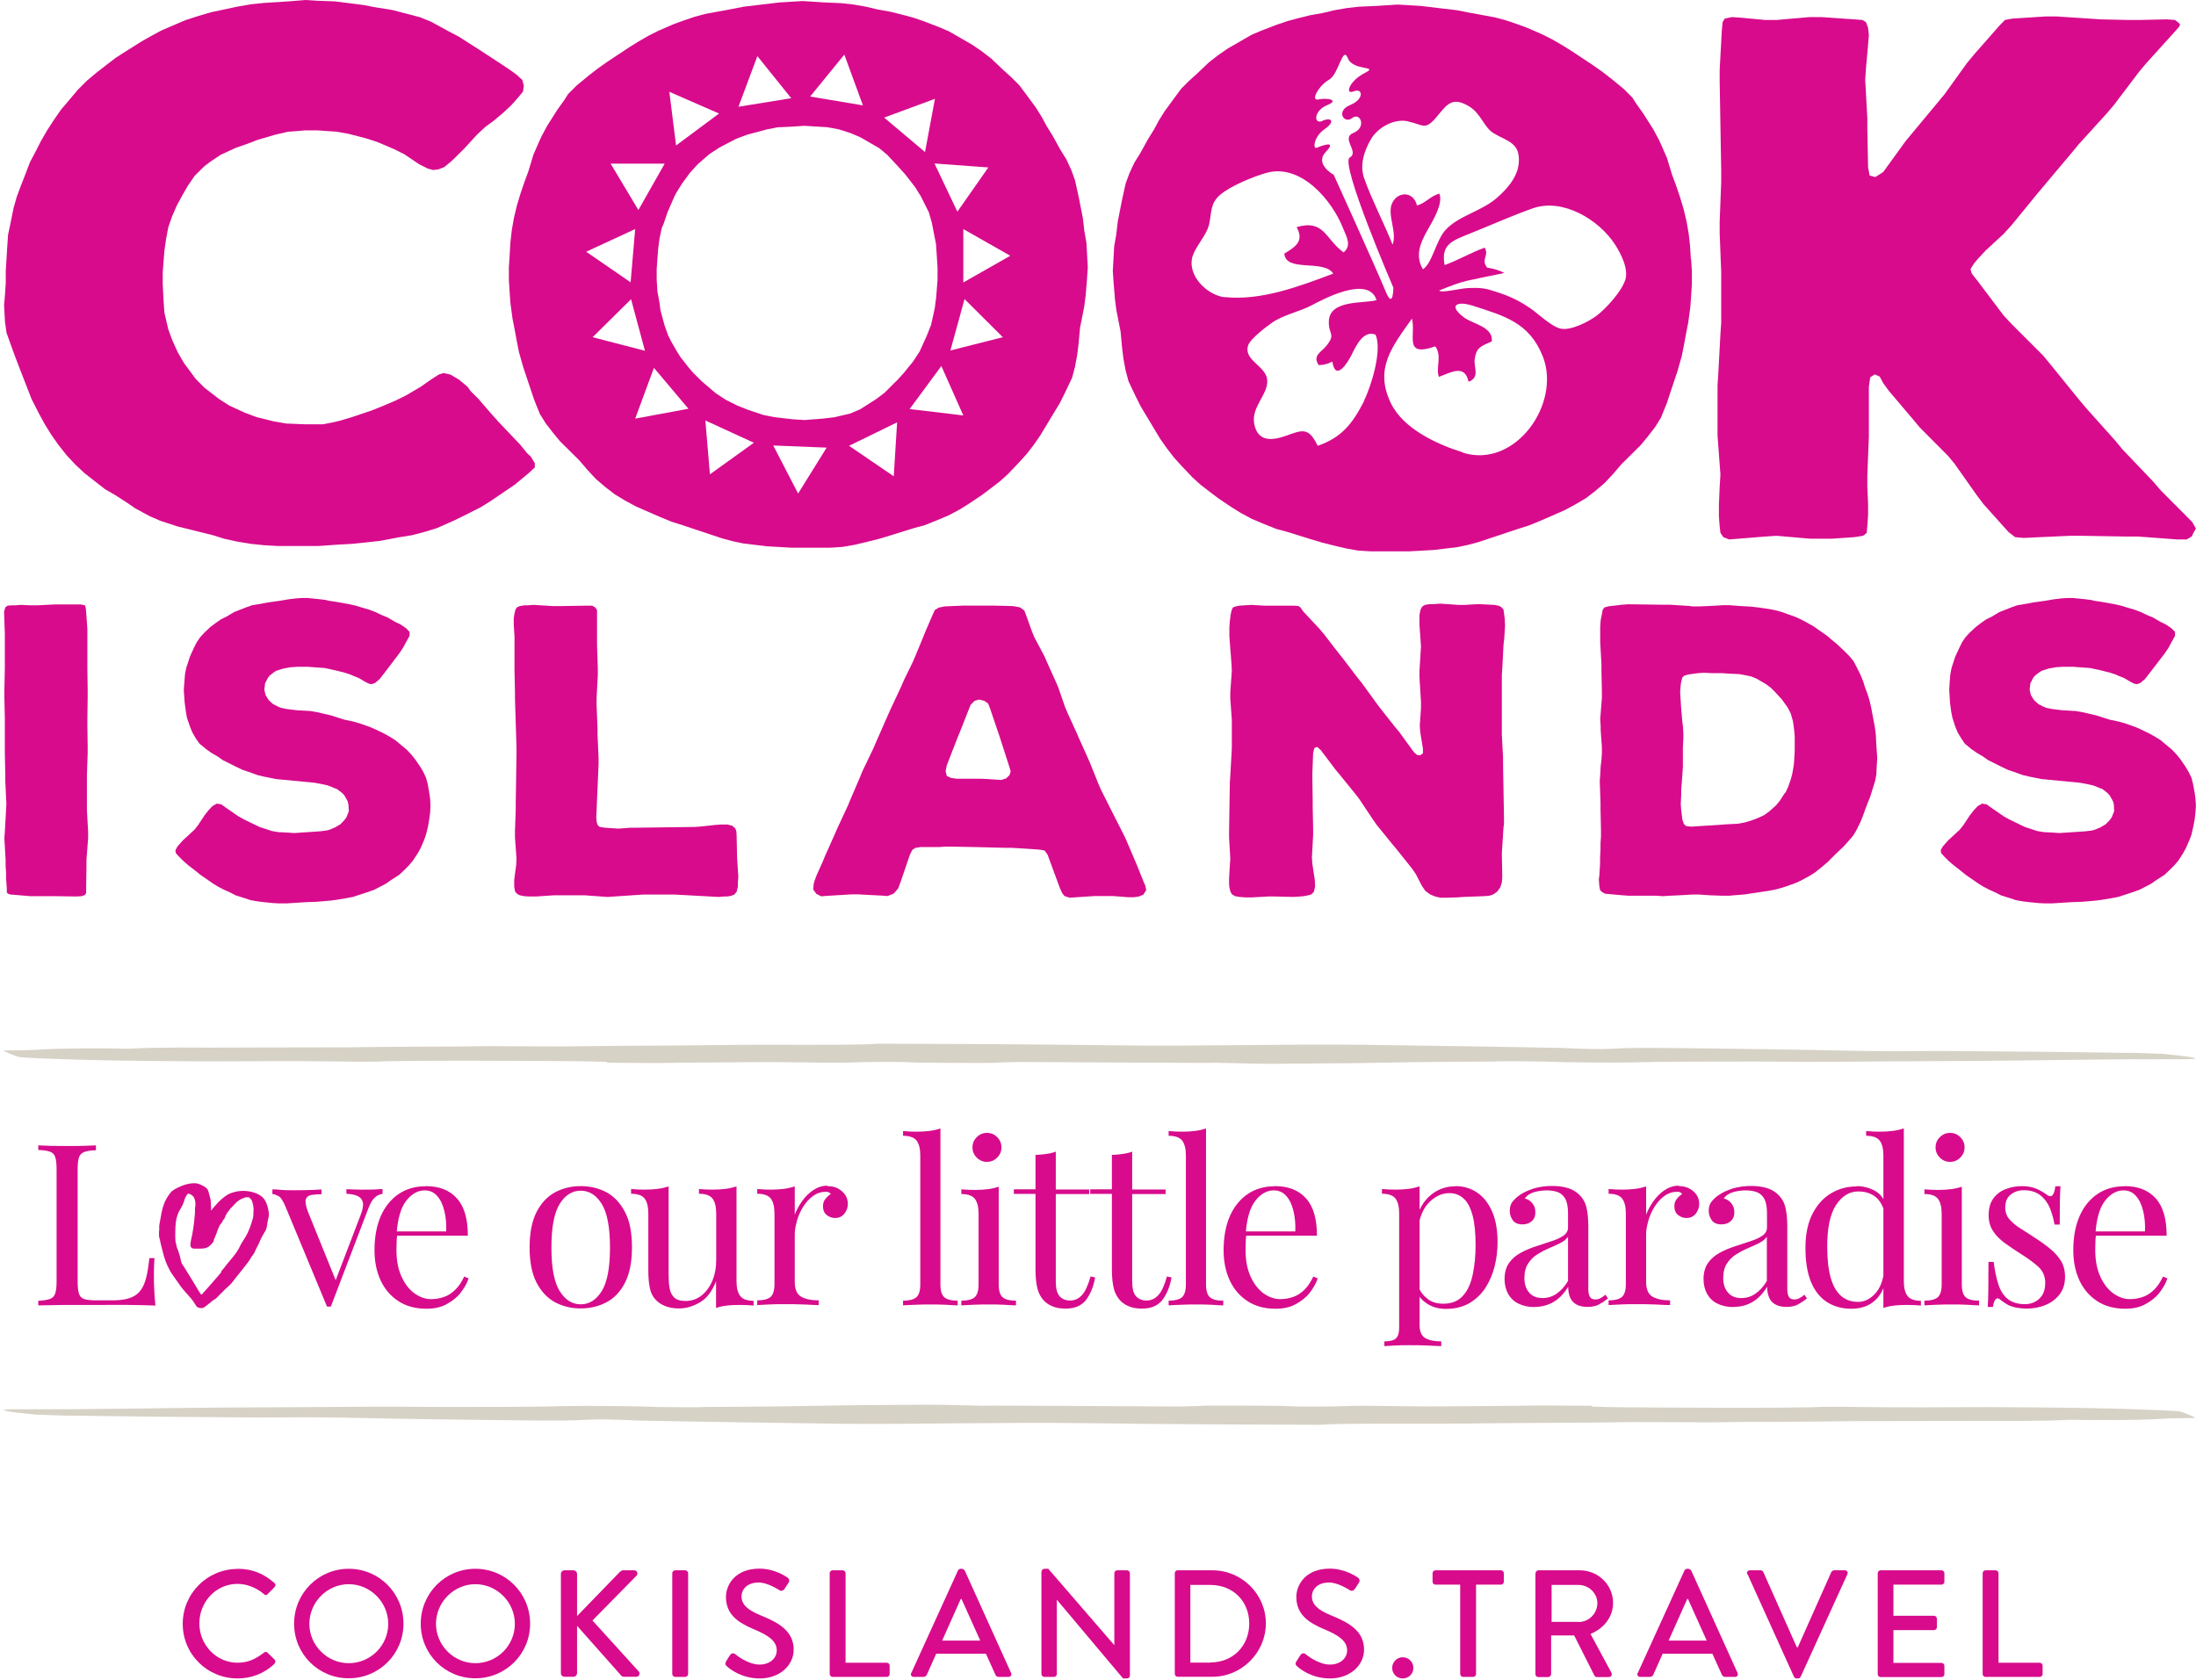 <svg width="311" height="238" viewBox="0 0 311 238" fill="none" xmlns="http://www.w3.org/2000/svg">
<g clip-path="url(#clip0_533_5354)">
<path d="M86 150.431C85.633 150.388 81.874 150.323 81.874 150.323C69.516 150.237 60.874 150.215 54.89 150.323C53.766 150.41 50.396 150.41 48.516 150.367C41.02 150.259 36.526 150.345 29.764 150.345C27.884 150.323 24.514 150.323 22.634 150.302C21.381 150.287 20.135 150.273 18.897 150.259C17.017 150.237 13.279 150.172 11.033 150.107C6.539 149.956 3.514 149.848 2.78 149.74C2.412 149.697 0.749 149.006 0.576 148.876C0.425 148.768 0.209 148.833 3.19 148.768C6.193 148.725 6.193 148.487 14.813 148.509L18.335 148.552C22.548 148.314 29.072 148.401 29.418 148.401C30.001 148.401 42.532 148.357 49.294 148.357C53.788 148.271 63.769 148.249 64.396 148.249C65.044 148.249 69.538 148.141 71.784 148.206C73.664 148.228 78.287 148.206 80.167 148.228C86.173 148.12 96.284 148.12 102.29 148.033C108.296 147.925 121.41 148.12 124.413 147.839C133.033 147.86 145.024 147.904 158.138 148.077C169.372 148.228 181.751 147.882 192.618 147.99C200.115 148.098 211.35 148.249 221.093 148.444C223.34 148.53 223.707 148.573 225.587 148.595C227.467 148.617 227.078 148.573 228.59 148.552C230.47 148.336 239.846 148.487 251.08 148.638C254.818 148.681 258.944 148.789 262.703 148.854C268.321 148.941 269.833 148.897 274.694 148.876C274.694 148.876 288.802 148.962 294.419 149.049C296.298 149.07 298.156 149.092 300.036 149.135H301.916C303.795 149.178 304.076 149.222 306.323 149.286C306.69 149.33 314.706 150.064 308.656 150.043H307.166C303.795 150.064 301.916 150.043 301.916 150.043C290.66 150.129 283.552 150.302 271.929 150.323C263.676 150.345 259.549 150.475 248.682 150.367C241.942 150.367 235.179 150.367 231.053 150.496C229.562 150.518 228.05 150.539 224.312 150.496C222.433 150.475 220.553 150.453 218.306 150.367C216.427 150.345 212.689 150.28 211.566 150.367C201.822 150.41 197.307 150.496 191.322 150.604C186.44 150.626 182.529 150.691 180.066 150.691C177.603 150.691 174.06 150.561 172.202 150.539C171.1 150.539 171.9 150.561 170.712 150.561C169.523 150.561 153.471 150.496 144.462 150.431C141.459 150.475 141.092 150.561 140.336 150.561C139.579 150.561 135.453 150.583 129.836 150.518L127.589 150.431C123.851 150.388 121.216 150.475 119.725 150.518C118.234 150.561 116.355 150.518 112.595 150.475C110.716 150.453 108.858 150.431 107.345 150.453C104.342 150.496 97.602 150.496 93.108 150.583C91.228 150.561 87.858 150.561 85.979 150.539" fill="#D7D2C6"/>
<path d="M225.417 199.236C225.785 199.279 229.544 199.344 229.544 199.344C241.902 199.43 250.543 199.452 256.528 199.344C257.651 199.257 261.022 199.257 262.901 199.301C270.398 199.409 274.892 199.322 281.654 199.322C283.533 199.344 286.904 199.344 288.783 199.365C290.036 199.38 291.282 199.394 292.521 199.409C294.401 199.43 298.138 199.495 300.385 199.56C304.879 199.711 307.903 199.819 308.638 199.927C309.005 199.97 310.669 200.662 310.842 200.791C310.993 200.899 311.209 200.835 308.227 200.899C305.224 200.943 305.224 201.18 296.604 201.159L293.083 201.115C288.87 201.353 282.345 201.267 282 201.267C281.416 201.267 268.886 201.31 262.123 201.31C257.63 201.396 247.648 201.418 247.022 201.418C246.374 201.418 241.88 201.526 239.633 201.461C237.753 201.439 233.13 201.461 231.251 201.439C225.244 201.547 215.134 201.548 209.128 201.634C203.121 201.742 190.008 201.547 187.005 201.828C178.384 201.807 166.394 201.764 153.28 201.591C142.046 201.439 129.666 201.785 118.799 201.677C111.302 201.569 100.068 201.418 90.324 201.223C88.078 201.137 87.71 201.094 85.831 201.072C83.951 201.051 84.34 201.094 82.828 201.115C80.948 201.331 71.572 201.18 60.337 201.029C56.6 200.986 52.473 200.878 48.714 200.813C43.097 200.727 41.585 200.77 36.724 200.791C36.724 200.791 22.616 200.705 16.999 200.619C15.119 200.597 13.261 200.575 11.381 200.532H9.502C7.622 200.489 7.341 200.446 5.095 200.381C4.727 200.338 -3.288 199.603 2.761 199.625H4.252C7.622 199.603 9.502 199.625 9.502 199.625C20.758 199.538 27.866 199.365 39.489 199.344C47.742 199.322 51.868 199.193 62.735 199.301C69.476 199.301 76.238 199.301 80.365 199.171C81.855 199.149 83.368 199.128 87.105 199.171C88.985 199.193 90.864 199.214 93.111 199.301C94.991 199.322 98.728 199.387 99.852 199.301C109.596 199.257 114.111 199.171 120.095 199.063C124.978 199.041 128.888 198.977 131.351 198.977C133.814 198.977 137.357 199.106 139.215 199.128C140.317 199.128 139.518 199.106 140.706 199.106C141.894 199.106 157.946 199.171 166.956 199.236C169.959 199.193 170.326 199.106 171.082 199.106C171.838 199.106 175.965 199.085 181.582 199.149L183.829 199.236C187.566 199.279 190.202 199.193 191.693 199.149C193.183 199.106 195.063 199.149 198.822 199.193C200.702 199.214 202.56 199.236 204.072 199.214C207.075 199.171 213.816 199.171 218.309 199.085C220.189 199.106 223.559 199.106 225.439 199.128" fill="#D7D2C6"/>
<path d="M31.347 180.202C31.088 180.505 30.85 180.807 30.591 181.088C30.008 181.779 29.403 182.449 28.798 183.119C28.733 183.205 28.646 183.357 28.538 183.357C28.43 183.357 28.344 183.205 28.301 183.119C28.193 182.925 28.063 182.752 27.955 182.557C27.847 182.384 27.739 182.19 27.631 182.017C27.523 181.866 27.437 181.693 27.35 181.542C27.069 181.088 26.788 180.634 26.508 180.181C26.378 179.965 26.227 179.727 26.097 179.511C25.968 179.295 25.751 179.057 25.687 178.82C25.6 178.539 25.557 178.258 25.492 177.977C25.406 177.653 25.276 177.329 25.19 177.027C25.017 176.767 25.017 176.443 24.93 176.184C24.822 175.795 24.822 175.493 24.822 175.125C24.822 174.283 24.822 173.419 24.995 172.598C25.06 172.36 25.125 172.144 25.211 171.906C25.406 171.431 25.73 171.02 25.924 170.545C26.032 170.308 26.097 170.048 26.183 169.789C26.27 169.53 26.4 169.4 26.529 169.162C26.529 169.119 26.616 169.119 26.659 169.098C26.702 169.098 26.745 169.098 26.767 169.098C27.285 169.27 27.523 169.573 27.631 170.113C27.696 170.416 27.696 170.718 27.631 171.02C27.588 171.301 27.631 171.582 27.609 171.863C27.566 172.317 27.523 172.749 27.48 173.181C27.415 173.764 27.328 174.326 27.221 174.888C27.134 175.385 26.961 175.881 26.961 176.4C26.961 176.573 27.069 176.724 27.221 176.81C27.35 176.875 27.48 176.875 27.631 176.875C27.826 176.875 28.041 176.875 28.236 176.875C28.56 176.875 28.884 176.875 29.186 176.767C29.619 176.638 29.856 176.314 30.137 176.011C30.245 175.903 30.31 175.687 30.31 175.514C30.418 175.363 30.461 175.233 30.526 175.039C30.634 174.78 30.742 174.542 30.807 174.283C30.915 174.023 31.023 173.743 31.174 173.483C31.325 173.311 31.433 173.159 31.541 172.986C31.541 172.878 31.606 172.814 31.693 172.727C31.736 172.662 31.844 172.554 31.844 172.511C31.887 172.252 32.125 171.863 32.233 171.712C32.406 171.561 32.492 171.345 32.6 171.237C32.924 170.912 33.227 170.588 33.507 170.286C33.831 170.027 34.134 169.811 34.523 169.703C34.588 169.703 34.588 169.659 34.804 169.595C34.89 169.573 35.063 169.638 35.085 169.595C35.193 169.595 35.301 169.595 35.344 169.659C35.409 169.789 35.581 169.875 35.646 170.027C35.711 170.199 35.776 170.394 35.819 170.588C35.927 171.02 35.927 171.431 35.884 171.863C35.884 172.057 35.884 172.295 35.841 172.49C35.668 173.116 35.473 173.721 35.214 174.326C34.955 174.952 34.609 175.493 34.242 176.054C34.069 176.314 33.961 176.616 33.81 176.875C33.356 177.696 32.687 178.409 32.103 179.122C32.017 179.23 31.93 179.338 31.844 179.468C31.671 179.684 31.477 179.9 31.304 180.116L31.347 180.202ZM30.332 184.113C30.656 183.897 30.807 183.724 31.066 183.443C31.347 183.141 31.649 182.903 31.909 182.6C31.974 182.557 32.038 182.492 32.081 182.449C32.427 182.147 32.708 181.888 32.989 181.52C33.551 180.764 34.156 180.073 34.717 179.338C34.868 179.122 35.041 178.928 35.193 178.712C35.365 178.496 35.473 178.258 35.625 178.02C35.776 177.804 35.992 177.588 36.078 177.329C36.208 177.048 36.338 176.767 36.489 176.486C36.618 176.249 36.705 176.054 36.813 175.795C36.921 175.536 37.029 175.277 37.18 175.039C37.331 174.758 37.526 174.499 37.656 174.218C37.872 173.678 37.85 173.051 38.023 172.49C38.174 171.971 38.001 171.301 37.85 170.783C37.72 170.351 37.526 169.94 37.202 169.616C36.921 169.335 36.532 169.141 36.165 168.99C34.912 168.536 33.486 168.601 32.298 169.184C31.606 169.616 31.023 170.135 30.504 170.761C30.332 170.977 30.116 171.15 29.964 171.409C29.964 171.409 29.921 171.409 29.856 171.474L29.899 171.15C29.899 170.891 29.856 170.653 29.856 170.308C29.856 169.94 29.748 169.573 29.64 169.227C29.554 168.903 29.511 168.558 29.251 168.32C29.1 168.169 28.906 168.039 28.711 167.953C28.495 167.845 28.279 167.737 28.063 167.672C27.653 167.564 27.221 167.607 26.81 167.672C26.313 167.758 25.816 167.931 25.363 168.147C24.952 168.341 24.433 168.579 24.153 168.946C23.721 169.487 23.375 170.07 23.159 170.718C22.943 171.366 22.813 172.057 22.705 172.727C22.662 173.008 22.597 173.289 22.554 173.591C22.532 173.786 22.554 173.98 22.554 174.175C22.511 174.434 22.511 174.65 22.511 174.909C22.511 175.169 22.597 175.449 22.662 175.709C22.727 176.011 22.792 176.335 22.878 176.638C22.986 177.048 23.094 177.48 23.202 177.891C23.483 178.863 23.893 179.813 24.477 180.634C24.563 180.764 24.65 180.872 24.736 181.002C24.887 181.218 25.06 181.455 25.211 181.671C25.449 182.017 25.665 182.341 25.946 182.665L26.875 183.724C27.005 183.854 27.113 184.005 27.242 184.156C27.458 184.437 27.609 184.739 27.804 185.02C27.955 185.258 28.517 185.366 28.776 185.258C29.122 185.107 30.159 184.178 30.31 184.091L30.332 184.113Z" fill="#D80B8C"/>
<path d="M13.587 162.292V162.94C12.853 162.94 12.313 163.048 11.945 163.178C11.578 163.308 11.319 163.567 11.189 163.934C11.06 164.301 10.995 164.885 10.995 165.684V181.542C10.995 182.32 11.06 182.881 11.189 183.27C11.319 183.659 11.557 183.897 11.945 184.026C12.313 184.134 12.874 184.199 13.587 184.199H15.921C16.915 184.199 17.735 184.091 18.362 183.875C18.988 183.659 19.485 183.335 19.853 182.86C20.22 182.406 20.501 181.78 20.695 181.023C20.89 180.267 21.041 179.317 21.149 178.215H21.884C21.819 178.884 21.797 179.749 21.797 180.829C21.797 181.239 21.797 181.823 21.84 182.579C21.862 183.335 21.927 184.113 22.013 184.934C20.933 184.891 19.701 184.869 18.34 184.847C16.979 184.826 15.77 184.847 14.689 184.847H12.874C12.14 184.847 11.341 184.847 10.498 184.847C9.655 184.847 8.791 184.847 7.905 184.869C7.02 184.891 6.199 184.891 5.421 184.912V184.264C6.134 184.221 6.696 184.134 7.063 184.005C7.43 183.875 7.689 183.616 7.819 183.227C7.949 182.838 8.013 182.276 8.013 181.499V165.641C8.013 164.842 7.949 164.28 7.819 163.891C7.689 163.524 7.452 163.264 7.063 163.135C6.696 163.005 6.134 162.919 5.421 162.897V162.249C5.875 162.249 6.458 162.292 7.171 162.314C7.905 162.314 8.683 162.335 9.504 162.335C10.26 162.335 10.995 162.335 11.729 162.314C12.464 162.292 13.069 162.271 13.566 162.249L13.587 162.292Z" fill="#D80B8C"/>
<path d="M54.178 168.471V169.119C53.767 169.162 53.4 169.335 53.054 169.659C52.709 169.983 52.384 170.545 52.103 171.344L46.854 185.085H46.313L40.437 170.934C40.091 170.113 39.767 169.594 39.422 169.422C39.076 169.249 38.817 169.141 38.579 169.141V168.471C39.011 168.471 39.443 168.514 39.897 168.557C40.351 168.601 40.848 168.601 41.388 168.601C42.057 168.601 42.749 168.601 43.483 168.579C44.218 168.557 44.909 168.536 45.536 168.493V169.162C44.996 169.162 44.52 169.205 44.11 169.27C43.699 169.335 43.419 169.551 43.31 169.897C43.203 170.243 43.31 170.826 43.613 171.647L47.61 181.52L47.415 181.671L51.066 172.122C51.347 171.409 51.455 170.869 51.412 170.437C51.347 170.026 51.153 169.702 50.764 169.486C50.397 169.27 49.813 169.141 49.057 169.097V168.449C49.446 168.449 49.77 168.493 50.051 168.493C50.332 168.493 50.591 168.493 50.872 168.514C51.153 168.536 51.434 168.514 51.758 168.514C52.255 168.514 52.687 168.514 53.076 168.493C53.465 168.471 53.832 168.449 54.178 168.428V168.471Z" fill="#D80B8C"/>
<path d="M60.295 168.017C62.175 168.017 63.644 168.579 64.681 169.724C65.74 170.869 66.258 172.64 66.258 175.039H54.98V174.434H63.19C63.233 173.397 63.147 172.424 62.931 171.539C62.715 170.653 62.391 169.94 61.916 169.421C61.462 168.881 60.857 168.622 60.144 168.622C59.172 168.622 58.286 169.119 57.53 170.091C56.774 171.063 56.32 172.619 56.169 174.758L56.255 174.887C56.212 175.211 56.169 175.557 56.169 175.946C56.169 176.335 56.147 176.724 56.147 177.091C56.147 178.538 56.385 179.792 56.86 180.829C57.335 181.866 57.94 182.665 58.697 183.205C59.453 183.745 60.23 184.026 61.051 184.026C61.7 184.026 62.304 183.918 62.866 183.724C63.45 183.529 63.968 183.183 64.465 182.708C64.962 182.233 65.372 181.606 65.74 180.829L66.366 181.088C66.129 181.801 65.74 182.471 65.221 183.14C64.703 183.81 64.011 184.328 63.212 184.761C62.413 185.193 61.462 185.387 60.403 185.387C58.869 185.387 57.551 185.041 56.45 184.329C55.348 183.616 54.505 182.643 53.922 181.412C53.339 180.159 53.036 178.733 53.036 177.113C53.036 175.233 53.339 173.613 53.922 172.273C54.505 170.934 55.369 169.875 56.45 169.141C57.53 168.406 58.804 168.039 60.252 168.039L60.295 168.017Z" fill="#D80B8C"/>
<path d="M82.24 168.017C83.602 168.017 84.833 168.32 85.913 168.903C86.993 169.486 87.858 170.437 88.527 171.711C89.197 172.986 89.5 174.65 89.5 176.702C89.5 178.755 89.175 180.396 88.527 181.671C87.879 182.946 87.015 183.875 85.913 184.458C84.811 185.041 83.602 185.344 82.24 185.344C80.879 185.344 79.669 185.041 78.589 184.458C77.509 183.875 76.623 182.924 75.975 181.671C75.327 180.396 75.003 178.755 75.003 176.702C75.003 174.65 75.327 172.986 75.975 171.711C76.623 170.437 77.509 169.486 78.589 168.903C79.669 168.32 80.901 168.017 82.24 168.017ZM82.24 168.665C81.031 168.665 80.037 169.292 79.259 170.545C78.481 171.798 78.092 173.85 78.092 176.724C78.092 179.597 78.481 181.628 79.259 182.881C80.037 184.134 81.031 184.761 82.24 184.761C83.45 184.761 84.444 184.134 85.222 182.881C86 181.628 86.388 179.576 86.388 176.724C86.388 173.872 86 171.819 85.222 170.545C84.444 169.292 83.45 168.665 82.24 168.665Z" fill="#D80B8C"/>
<path d="M104.304 168.104V181.455C104.304 182.406 104.477 183.119 104.822 183.573C105.168 184.026 105.816 184.264 106.723 184.264V184.934C106.054 184.869 105.406 184.847 104.736 184.847C104.109 184.847 103.526 184.869 102.964 184.934C102.403 184.998 101.884 185.107 101.409 185.279V181.499C100.869 182.881 100.134 183.875 99.162 184.458C98.19 185.042 97.196 185.344 96.18 185.344C95.424 185.344 94.776 185.236 94.236 185.02C93.674 184.804 93.221 184.502 92.853 184.113C92.443 183.681 92.162 183.14 92.032 182.449C91.881 181.758 91.816 180.915 91.816 179.921V171.906C91.816 170.956 91.644 170.243 91.298 169.789C90.952 169.335 90.326 169.098 89.375 169.098V168.428C90.066 168.493 90.715 168.514 91.363 168.514C92.011 168.514 92.573 168.471 93.134 168.406C93.696 168.341 94.214 168.212 94.69 168.061V180.613C94.69 181.283 94.733 181.887 94.819 182.428C94.906 182.989 95.122 183.421 95.446 183.767C95.77 184.113 96.353 184.286 97.109 184.286C97.93 184.286 98.686 184.026 99.335 183.529C99.983 183.011 100.501 182.32 100.869 181.455C101.236 180.591 101.43 179.597 101.43 178.517V171.906C101.43 170.956 101.257 170.243 100.912 169.789C100.566 169.335 99.94 169.098 98.989 169.098V168.428C99.68 168.493 100.328 168.514 100.977 168.514C101.625 168.514 102.186 168.471 102.748 168.406C103.31 168.341 103.828 168.212 104.304 168.061V168.104Z" fill="#D80B8C"/>
<path d="M117.179 168.018C117.763 168.018 118.26 168.126 118.692 168.364C119.124 168.601 119.469 168.904 119.707 169.271C119.945 169.638 120.074 170.07 120.074 170.524C120.074 171.064 119.901 171.518 119.577 171.928C119.253 172.339 118.8 172.533 118.26 172.533C117.806 172.533 117.417 172.382 117.071 172.101C116.726 171.82 116.553 171.41 116.553 170.87C116.553 170.459 116.661 170.114 116.898 169.833C117.114 169.552 117.374 169.314 117.655 169.141C117.503 168.925 117.287 168.817 116.985 168.817C116.315 168.817 115.71 169.012 115.17 169.401C114.608 169.79 114.155 170.308 113.766 170.913C113.377 171.539 113.074 172.188 112.88 172.879C112.686 173.57 112.556 174.218 112.556 174.802V181.586C112.556 182.623 112.858 183.336 113.463 183.681C114.068 184.027 114.889 184.2 115.948 184.2V184.869C115.451 184.869 114.76 184.826 113.874 184.783C112.988 184.74 112.037 184.74 111.022 184.74C110.287 184.74 109.574 184.74 108.862 184.783C108.149 184.826 107.608 184.848 107.241 184.869V184.2C108.105 184.2 108.732 184.048 109.121 183.724C109.488 183.4 109.683 182.795 109.683 181.91V171.907C109.683 170.956 109.51 170.243 109.164 169.79C108.818 169.336 108.192 169.098 107.241 169.098V168.428C107.933 168.493 108.581 168.515 109.229 168.515C109.877 168.515 110.439 168.472 111 168.407C111.562 168.342 112.081 168.212 112.556 168.061V172.058C112.794 171.431 113.118 170.827 113.571 170.178C114.025 169.53 114.544 169.012 115.148 168.601C115.753 168.191 116.445 167.953 117.201 167.953L117.179 168.018Z" fill="#D80B8C"/>
<path d="M133.185 159.873V181.952C133.185 182.838 133.379 183.465 133.746 183.767C134.114 184.091 134.74 184.243 135.626 184.243V184.912C135.259 184.912 134.719 184.869 133.984 184.826C133.25 184.783 132.515 184.783 131.759 184.783C131.003 184.783 130.29 184.783 129.555 184.826C128.799 184.847 128.259 184.891 127.892 184.912V184.243C128.756 184.243 129.382 184.091 129.771 183.767C130.138 183.443 130.333 182.838 130.333 181.952V163.697C130.333 162.746 130.16 162.033 129.814 161.579C129.469 161.126 128.842 160.888 127.892 160.888V160.218C128.583 160.283 129.231 160.305 129.879 160.305C130.527 160.305 131.089 160.262 131.651 160.197C132.212 160.132 132.731 160.002 133.206 159.851L133.185 159.873Z" fill="#D80B8C"/>
<path d="M141.439 168.103V181.952C141.439 182.838 141.633 183.464 142 183.767C142.368 184.091 142.994 184.242 143.88 184.242V184.912C143.513 184.912 142.973 184.869 142.238 184.825C141.503 184.782 140.769 184.782 140.013 184.782C139.257 184.782 138.544 184.782 137.809 184.825C137.053 184.847 136.513 184.89 136.146 184.912V184.242C137.01 184.242 137.636 184.091 138.025 183.767C138.392 183.443 138.587 182.838 138.587 181.952V171.949C138.587 170.998 138.414 170.286 138.068 169.832C137.723 169.378 137.096 169.14 136.146 169.14V168.471C136.837 168.536 137.485 168.557 138.133 168.557C138.781 168.557 139.343 168.514 139.905 168.449C140.466 168.384 140.985 168.255 141.46 168.103H141.439ZM139.775 160.477C140.337 160.477 140.812 160.671 141.223 161.082C141.633 161.492 141.827 161.968 141.827 162.529C141.827 163.091 141.633 163.567 141.223 163.977C140.812 164.387 140.337 164.582 139.775 164.582C139.213 164.582 138.738 164.387 138.328 163.977C137.917 163.567 137.723 163.091 137.723 162.529C137.723 161.968 137.917 161.492 138.328 161.082C138.738 160.671 139.213 160.477 139.775 160.477Z" fill="#D80B8C"/>
<path d="M149.521 163.156V168.492H154.253V169.14H149.521V181.498C149.521 182.492 149.694 183.205 150.061 183.615C150.429 184.026 150.926 184.22 151.574 184.22C152.222 184.22 152.762 183.961 153.237 183.443C153.713 182.924 154.101 182.038 154.447 180.807L155.095 180.958C154.879 182.189 154.469 183.226 153.842 184.091C153.216 184.933 152.243 185.365 150.947 185.365C150.213 185.365 149.629 185.279 149.154 185.084C148.679 184.912 148.268 184.652 147.901 184.307C147.426 183.81 147.102 183.226 146.929 182.557C146.756 181.865 146.648 180.98 146.648 179.835V169.119H143.58V168.471H146.648V163.588C147.188 163.588 147.685 163.523 148.182 163.458C148.679 163.394 149.111 163.286 149.521 163.134V163.156Z" fill="#D80B8C"/>
<path d="M160.341 163.156V168.492H165.072V169.14H160.341V181.498C160.341 182.492 160.513 183.205 160.881 183.615C161.248 184.026 161.745 184.22 162.393 184.22C163.041 184.22 163.581 183.961 164.057 183.443C164.532 182.924 164.921 182.038 165.266 180.807L165.915 180.958C165.699 182.189 165.288 183.226 164.662 184.091C164.035 184.933 163.063 185.365 161.767 185.365C161.032 185.365 160.449 185.279 159.973 185.084C159.498 184.912 159.088 184.652 158.72 184.307C158.245 183.81 157.921 183.226 157.748 182.557C157.575 181.865 157.467 180.98 157.467 179.835V169.119H154.399V168.471H157.467V163.588C158.007 163.588 158.504 163.523 159.001 163.458C159.498 163.394 159.93 163.286 160.341 163.134V163.156Z" fill="#D80B8C"/>
<path d="M170.799 159.873V181.952C170.799 182.838 170.993 183.465 171.361 183.767C171.728 184.091 172.354 184.243 173.24 184.243V184.912C172.873 184.912 172.333 184.869 171.598 184.826C170.864 184.783 170.129 184.783 169.373 184.783C168.617 184.783 167.904 184.783 167.169 184.826C166.413 184.847 165.873 184.891 165.506 184.912V184.243C166.37 184.243 166.997 184.091 167.385 183.767C167.753 183.443 167.947 182.838 167.947 181.952V163.697C167.947 162.746 167.774 162.033 167.429 161.579C167.083 161.126 166.456 160.888 165.506 160.888V160.218C166.197 160.283 166.845 160.305 167.493 160.305C168.142 160.305 168.703 160.262 169.265 160.197C169.827 160.132 170.345 160.002 170.821 159.851L170.799 159.873Z" fill="#D80B8C"/>
<path d="M180.546 168.017C182.426 168.017 183.895 168.579 184.932 169.724C185.991 170.869 186.509 172.64 186.509 175.039H175.232V174.434H183.441C183.484 173.397 183.398 172.424 183.182 171.539C182.966 170.653 182.642 169.94 182.167 169.421C181.713 168.881 181.108 168.622 180.395 168.622C179.423 168.622 178.537 169.119 177.781 170.091C177.025 171.063 176.571 172.619 176.42 174.758L176.506 174.887C176.463 175.211 176.42 175.557 176.42 175.946C176.42 176.335 176.398 176.724 176.398 177.091C176.398 178.538 176.636 179.792 177.111 180.829C177.586 181.866 178.191 182.665 178.947 183.205C179.704 183.745 180.481 184.026 181.302 184.026C181.951 184.026 182.555 183.918 183.117 183.724C183.7 183.529 184.219 183.183 184.716 182.708C185.213 182.233 185.623 181.606 185.991 180.829L186.617 181.088C186.379 181.801 185.991 182.471 185.472 183.14C184.954 183.81 184.262 184.328 183.463 184.761C182.663 185.193 181.713 185.387 180.654 185.387C179.12 185.387 177.802 185.041 176.701 184.329C175.599 183.616 174.756 182.643 174.173 181.412C173.59 180.159 173.287 178.733 173.287 177.113C173.287 175.233 173.59 173.613 174.173 172.273C174.756 170.934 175.62 169.875 176.701 169.141C177.781 168.406 179.056 168.039 180.503 168.039L180.546 168.017Z" fill="#D80B8C"/>
<path d="M201.046 168.104V187.72C201.046 188.628 201.327 189.254 201.867 189.557C202.407 189.859 203.164 190.01 204.114 190.01V190.68C203.639 190.68 202.991 190.637 202.17 190.594C201.349 190.551 200.463 190.551 199.512 190.551C198.843 190.551 198.194 190.551 197.546 190.594C196.898 190.637 196.401 190.659 196.056 190.68V190.01C196.812 190.01 197.373 189.881 197.676 189.6C198 189.319 198.151 188.801 198.151 188.023V171.906C198.151 170.955 197.978 170.242 197.633 169.789C197.287 169.335 196.661 169.097 195.71 169.097V168.428C196.401 168.492 197.049 168.514 197.698 168.514C198.346 168.514 198.907 168.471 199.469 168.406C200.031 168.341 200.549 168.212 201.025 168.06L201.046 168.104ZM206.145 168.017C207.268 168.017 208.284 168.32 209.191 168.924C210.077 169.529 210.79 170.415 211.308 171.603C211.827 172.77 212.086 174.218 212.086 175.946C212.086 177.091 211.957 178.236 211.676 179.359C211.395 180.483 210.963 181.498 210.379 182.406C209.796 183.313 209.04 184.026 208.111 184.588C207.182 185.128 206.08 185.409 204.762 185.409C203.768 185.409 202.883 185.171 202.148 184.696C201.414 184.22 200.917 183.659 200.657 183.011L200.981 182.557C201.284 183.162 201.716 183.659 202.278 184.069C202.839 184.48 203.552 184.674 204.395 184.674C205.583 184.674 206.512 184.307 207.182 183.551C207.852 182.816 208.305 181.801 208.565 180.569C208.824 179.338 208.975 177.955 208.975 176.421C208.975 174.715 208.845 173.31 208.565 172.23C208.284 171.15 207.873 170.329 207.312 169.81C206.75 169.27 206.08 169.011 205.259 169.011C204.222 169.011 203.272 169.443 202.407 170.307C201.543 171.171 201.003 172.468 200.787 174.218L200.398 173.764C200.636 171.949 201.284 170.545 202.321 169.551C203.38 168.557 204.633 168.039 206.102 168.039L206.145 168.017Z" fill="#D80B8C"/>
<path d="M217.291 185.149C216.427 185.149 215.671 184.976 215.023 184.652C214.374 184.328 213.899 183.853 213.575 183.27C213.251 182.665 213.078 181.973 213.078 181.195C213.078 180.266 213.294 179.489 213.726 178.884C214.158 178.279 214.72 177.804 215.411 177.436C216.103 177.069 216.816 176.767 217.572 176.529C218.328 176.291 219.041 176.054 219.732 175.816C220.424 175.6 220.964 175.341 221.417 175.038C221.85 174.736 222.066 174.347 222.066 173.85V171.862C222.066 170.977 221.936 170.285 221.677 169.81C221.417 169.335 221.05 169.032 220.596 168.859C220.143 168.708 219.646 168.622 219.084 168.622C218.522 168.622 217.982 168.686 217.377 168.838C216.772 168.989 216.297 169.291 215.93 169.767C216.34 169.853 216.686 170.069 216.989 170.415C217.291 170.76 217.442 171.193 217.442 171.733C217.442 172.273 217.269 172.683 216.924 172.986C216.578 173.288 216.146 173.439 215.606 173.439C214.979 173.439 214.526 173.245 214.245 172.856C213.964 172.467 213.813 172.014 213.813 171.538C213.813 170.977 213.942 170.544 214.223 170.199C214.504 169.853 214.85 169.529 215.282 169.248C215.779 168.902 216.405 168.622 217.183 168.362C217.961 168.125 218.847 167.995 219.819 167.995C220.683 167.995 221.439 168.103 222.066 168.298C222.692 168.492 223.189 168.794 223.6 169.183C224.161 169.702 224.507 170.328 224.68 171.063C224.853 171.798 224.939 172.683 224.939 173.699V182.578C224.939 183.118 225.025 183.486 225.177 183.723C225.328 183.961 225.587 184.069 225.933 184.069C226.17 184.069 226.387 184.026 226.603 183.918C226.819 183.81 227.078 183.637 227.38 183.399L227.726 183.939C227.272 184.285 226.84 184.566 226.451 184.782C226.041 184.998 225.501 185.127 224.831 185.127C224.204 185.127 223.708 185.019 223.297 184.803C222.887 184.587 222.584 184.285 222.39 183.853C222.195 183.421 222.087 182.902 222.087 182.276C221.504 183.226 220.834 183.939 220.035 184.415C219.235 184.89 218.328 185.127 217.334 185.127L217.291 185.149ZM218.458 183.874C219.171 183.874 219.819 183.68 220.424 183.27C221.029 182.859 221.59 182.254 222.066 181.455V175.189C221.806 175.557 221.439 175.859 220.942 176.097C220.445 176.334 219.927 176.594 219.343 176.831C218.76 177.069 218.22 177.371 217.701 177.696C217.183 178.02 216.751 178.452 216.405 178.992C216.06 179.532 215.887 180.223 215.887 181.066C215.887 181.908 216.124 182.6 216.578 183.118C217.032 183.637 217.658 183.874 218.458 183.874Z" fill="#D80B8C"/>
<path d="M237.751 168.018C238.334 168.018 238.831 168.126 239.263 168.364C239.695 168.601 240.041 168.904 240.278 169.271C240.516 169.638 240.646 170.07 240.646 170.524C240.646 171.064 240.473 171.518 240.149 171.928C239.825 172.339 239.371 172.533 238.831 172.533C238.377 172.533 237.988 172.382 237.643 172.101C237.297 171.82 237.124 171.41 237.124 170.87C237.124 170.459 237.232 170.114 237.47 169.833C237.686 169.552 237.945 169.314 238.226 169.141C238.075 168.925 237.859 168.817 237.556 168.817C236.886 168.817 236.281 169.012 235.741 169.401C235.18 169.79 234.726 170.308 234.337 170.913C233.948 171.539 233.646 172.188 233.451 172.879C233.257 173.57 233.127 174.218 233.127 174.802V181.586C233.127 182.623 233.43 183.336 234.035 183.681C234.64 184.027 235.46 184.2 236.519 184.2V184.869C236.022 184.869 235.331 184.826 234.445 184.783C233.559 184.74 232.609 184.74 231.593 184.74C230.859 184.74 230.146 184.74 229.433 184.783C228.72 184.826 228.18 184.848 227.812 184.869V184.2C228.677 184.2 229.303 184.048 229.692 183.724C230.059 183.4 230.254 182.795 230.254 181.91V171.907C230.254 170.956 230.081 170.243 229.735 169.79C229.39 169.336 228.763 169.098 227.812 169.098V168.428C228.504 168.493 229.152 168.515 229.8 168.515C230.448 168.515 231.01 168.472 231.572 168.407C232.133 168.342 232.652 168.212 233.127 168.061V172.058C233.365 171.431 233.689 170.827 234.143 170.178C234.596 169.53 235.115 169.012 235.72 168.601C236.325 168.191 237.016 167.953 237.772 167.953L237.751 168.018Z" fill="#D80B8C"/>
<path d="M245.47 185.149C244.606 185.149 243.849 184.976 243.201 184.652C242.553 184.328 242.078 183.853 241.754 183.27C241.43 182.665 241.257 181.973 241.257 181.195C241.257 180.266 241.473 179.489 241.905 178.884C242.337 178.279 242.899 177.804 243.59 177.436C244.281 177.069 244.994 176.767 245.751 176.529C246.507 176.291 247.22 176.054 247.911 175.816C248.602 175.6 249.142 175.341 249.596 175.038C250.028 174.736 250.244 174.347 250.244 173.85V171.862C250.244 170.977 250.115 170.285 249.855 169.81C249.596 169.335 249.229 169.032 248.775 168.859C248.322 168.708 247.825 168.622 247.263 168.622C246.701 168.622 246.161 168.686 245.556 168.838C244.951 168.989 244.476 169.291 244.109 169.767C244.519 169.853 244.865 170.069 245.167 170.415C245.47 170.76 245.621 171.193 245.621 171.733C245.621 172.273 245.448 172.683 245.102 172.986C244.757 173.288 244.325 173.439 243.785 173.439C243.158 173.439 242.704 173.245 242.423 172.856C242.143 172.467 241.991 172.014 241.991 171.538C241.991 170.977 242.121 170.544 242.402 170.199C242.683 169.853 243.028 169.529 243.46 169.248C243.957 168.902 244.584 168.622 245.362 168.362C246.139 168.125 247.025 167.995 247.997 167.995C248.862 167.995 249.618 168.103 250.244 168.298C250.871 168.492 251.368 168.794 251.778 169.183C252.34 169.702 252.686 170.328 252.858 171.063C253.031 171.798 253.118 172.683 253.118 173.699V182.578C253.118 183.118 253.204 183.486 253.355 183.723C253.507 183.961 253.766 184.069 254.112 184.069C254.349 184.069 254.565 184.026 254.781 183.918C254.997 183.81 255.257 183.637 255.559 183.399L255.905 183.939C255.451 184.285 255.019 184.566 254.63 184.782C254.22 184.998 253.679 185.127 253.01 185.127C252.383 185.127 251.886 185.019 251.476 184.803C251.065 184.587 250.763 184.285 250.568 183.853C250.374 183.421 250.266 182.902 250.266 182.276C249.683 183.226 249.013 183.939 248.213 184.415C247.414 184.89 246.507 185.127 245.513 185.127L245.47 185.149ZM246.615 183.874C247.328 183.874 247.976 183.68 248.581 183.27C249.186 182.859 249.747 182.254 250.223 181.455V175.189C249.963 175.557 249.596 175.859 249.099 176.097C248.602 176.334 248.084 176.594 247.501 176.831C246.917 177.069 246.377 177.371 245.859 177.696C245.34 178.02 244.908 178.452 244.562 178.992C244.217 179.532 244.044 180.223 244.044 181.066C244.044 181.908 244.281 182.6 244.735 183.118C245.189 183.637 245.815 183.874 246.615 183.874Z" fill="#D80B8C"/>
<path d="M262.903 168.018C263.832 168.018 264.718 168.234 265.539 168.687C266.36 169.141 266.9 169.897 267.181 170.999L266.771 171.323C266.468 170.437 266.014 169.789 265.388 169.379C264.761 168.968 264.027 168.774 263.163 168.774C261.91 168.774 260.851 169.422 260.008 170.718C259.166 172.014 258.755 174.024 258.777 176.724C258.777 178.453 258.95 179.878 259.274 181.023C259.598 182.169 260.095 183.011 260.743 183.573C261.391 184.135 262.19 184.415 263.119 184.415C264.048 184.415 264.826 184.027 265.539 183.27C266.252 182.514 266.706 181.369 266.857 179.878L267.246 180.332C267.073 181.952 266.555 183.206 265.69 184.07C264.826 184.934 263.66 185.388 262.19 185.388C260.873 185.388 259.706 185.064 258.734 184.437C257.74 183.789 256.984 182.838 256.465 181.564C255.947 180.289 255.688 178.669 255.688 176.746C255.688 174.823 256.033 173.203 256.703 171.906C257.373 170.61 258.258 169.66 259.36 169.011C260.462 168.363 261.65 168.061 262.925 168.061L262.903 168.018ZM269.622 159.873V181.456C269.622 182.406 269.795 183.119 270.141 183.573C270.487 184.027 271.135 184.264 272.042 184.264V184.934C271.372 184.869 270.724 184.847 270.054 184.847C269.428 184.847 268.845 184.869 268.283 184.934C267.721 184.999 267.203 185.107 266.727 185.28V163.697C266.727 162.746 266.555 162.033 266.209 161.579C265.863 161.126 265.237 160.888 264.286 160.888V160.218C264.977 160.283 265.626 160.305 266.274 160.305C266.922 160.305 267.484 160.262 268.045 160.197C268.607 160.132 269.125 160.002 269.601 159.851L269.622 159.873Z" fill="#D80B8C"/>
<path d="M277.834 168.103V181.952C277.834 182.838 278.029 183.464 278.396 183.767C278.763 184.091 279.39 184.242 280.275 184.242V184.912C279.908 184.912 279.368 184.869 278.634 184.825C277.899 184.782 277.164 184.782 276.408 184.782C275.652 184.782 274.939 184.782 274.205 184.825C273.448 184.847 272.908 184.89 272.541 184.912V184.242C273.405 184.242 274.032 184.091 274.421 183.767C274.788 183.443 274.982 182.838 274.982 181.952V171.949C274.982 170.998 274.809 170.286 274.464 169.832C274.118 169.378 273.492 169.14 272.541 169.14V168.471C273.232 168.536 273.88 168.557 274.529 168.557C275.177 168.557 275.738 168.514 276.3 168.449C276.862 168.384 277.38 168.255 277.856 168.103H277.834ZM276.171 160.477C276.732 160.477 277.208 160.671 277.618 161.082C278.029 161.492 278.223 161.968 278.223 162.529C278.223 163.091 278.029 163.567 277.618 163.977C277.208 164.387 276.732 164.582 276.171 164.582C275.609 164.582 275.134 164.387 274.723 163.977C274.313 163.567 274.118 163.091 274.118 162.529C274.118 161.968 274.313 161.492 274.723 161.082C275.134 160.671 275.609 160.477 276.171 160.477Z" fill="#D80B8C"/>
<path d="M286.299 168.017C287.142 168.017 287.876 168.147 288.481 168.428C289.086 168.708 289.518 168.968 289.799 169.184C290.512 169.767 290.922 169.378 291.074 168.039H291.808C291.765 168.644 291.743 169.335 291.722 170.156C291.722 170.977 291.7 172.079 291.7 173.461H290.966C290.836 172.684 290.62 171.906 290.318 171.15C290.015 170.415 289.561 169.789 288.956 169.313C288.352 168.838 287.574 168.6 286.623 168.6C285.867 168.6 285.262 168.816 284.744 169.227C284.225 169.637 283.987 170.264 283.987 171.063C283.987 171.711 284.182 172.252 284.571 172.705C284.96 173.159 285.457 173.591 286.083 173.98C286.71 174.369 287.379 174.801 288.092 175.276C288.913 175.795 289.626 176.313 290.296 176.853C290.966 177.393 291.484 177.977 291.873 178.603C292.262 179.23 292.456 180.008 292.456 180.872C292.456 181.844 292.197 182.665 291.7 183.335C291.182 184.004 290.534 184.501 289.713 184.847C288.892 185.193 287.984 185.366 287.012 185.366C286.537 185.366 286.105 185.322 285.694 185.257C285.284 185.193 284.873 185.063 284.506 184.912C284.29 184.804 284.074 184.674 283.858 184.523C283.642 184.372 283.404 184.22 283.21 184.048C283.015 183.875 282.799 183.875 282.626 184.048C282.454 184.22 282.324 184.588 282.237 185.128H281.503C281.546 184.437 281.589 183.616 281.589 182.643C281.589 181.671 281.611 180.375 281.611 178.755H282.346C282.497 179.943 282.713 181.001 282.994 181.887C283.274 182.773 283.707 183.486 284.311 183.983C284.916 184.48 285.737 184.739 286.796 184.739C287.228 184.739 287.66 184.653 288.092 184.458C288.524 184.264 288.892 183.94 289.194 183.508C289.497 183.054 289.648 182.471 289.648 181.714C289.648 180.785 289.302 180.008 288.632 179.403C287.941 178.798 287.098 178.171 286.04 177.523C285.284 177.026 284.549 176.551 283.879 176.054C283.21 175.557 282.67 175.017 282.259 174.39C281.849 173.764 281.633 173.029 281.633 172.144C281.633 171.193 281.849 170.394 282.281 169.789C282.713 169.184 283.296 168.73 284.031 168.449C284.744 168.168 285.543 168.017 286.364 168.017H286.299Z" fill="#D80B8C"/>
<path d="M300.881 168.017C302.761 168.017 304.23 168.579 305.267 169.724C306.326 170.869 306.844 172.64 306.844 175.039H295.566V174.434H303.776C303.819 173.397 303.733 172.424 303.517 171.539C303.301 170.653 302.977 169.94 302.502 169.421C302.048 168.881 301.443 168.622 300.73 168.622C299.758 168.622 298.872 169.119 298.116 170.091C297.36 171.063 296.906 172.619 296.755 174.758L296.841 174.887C296.798 175.211 296.755 175.557 296.755 175.946C296.755 176.335 296.733 176.724 296.733 177.091C296.733 178.538 296.971 179.792 297.446 180.829C297.921 181.866 298.526 182.665 299.282 183.205C300.039 183.745 300.816 184.026 301.637 184.026C302.285 184.026 302.89 183.918 303.452 183.724C304.035 183.529 304.554 183.183 305.051 182.708C305.548 182.233 305.958 181.606 306.326 180.829L306.952 181.088C306.714 181.801 306.326 182.471 305.807 183.14C305.289 183.81 304.597 184.328 303.798 184.761C302.998 185.193 302.048 185.387 300.989 185.387C299.455 185.387 298.137 185.041 297.036 184.329C295.934 183.616 295.091 182.643 294.508 181.412C293.925 180.159 293.622 178.733 293.622 177.113C293.622 175.233 293.925 173.613 294.508 172.273C295.091 170.934 295.955 169.875 297.036 169.141C298.116 168.406 299.39 168.039 300.838 168.039L300.881 168.017Z" fill="#D80B8C"/>
<path d="M33.634 222.223C35.816 222.223 37.393 222.957 38.862 224.232C39.057 224.405 39.057 224.664 38.862 224.837L37.912 225.809C37.76 226.003 37.566 226.003 37.371 225.809C36.356 224.923 34.973 224.361 33.634 224.361C30.544 224.361 28.233 226.954 28.233 229.957C28.233 232.96 30.588 235.531 33.656 235.531C35.233 235.531 36.334 234.905 37.371 234.105C37.566 233.954 37.76 233.976 37.89 234.105L38.884 235.077C39.057 235.229 39.014 235.509 38.884 235.661C37.415 237.087 35.557 237.756 33.656 237.756C29.335 237.756 25.878 234.321 25.878 230.022C25.878 225.723 29.356 222.244 33.656 222.244L33.634 222.223Z" fill="#D80B8C"/>
<path d="M49.386 222.223C53.707 222.223 57.142 225.701 57.142 230C57.142 234.3 53.685 237.735 49.386 237.735C45.087 237.735 41.651 234.3 41.651 230C41.651 225.701 45.087 222.223 49.386 222.223ZM49.386 235.596C52.475 235.596 54.981 233.09 54.981 230.022C54.981 226.954 52.454 224.405 49.386 224.405C46.318 224.405 43.812 226.976 43.812 230.022C43.812 233.068 46.34 235.596 49.386 235.596Z" fill="#D80B8C"/>
<path d="M67.319 222.223C71.64 222.223 75.075 225.701 75.075 230C75.075 234.3 71.619 237.735 67.319 237.735C63.02 237.735 59.585 234.3 59.585 230C59.585 225.701 63.02 222.223 67.319 222.223ZM67.319 235.596C70.409 235.596 72.915 233.09 72.915 230.022C72.915 226.954 70.387 224.405 67.319 224.405C64.251 224.405 61.745 226.976 61.745 230.022C61.745 233.068 64.273 235.596 67.319 235.596Z" fill="#D80B8C"/>
<path d="M79.434 222.957C79.434 222.677 79.65 222.439 79.952 222.439H81.205C81.486 222.439 81.724 222.677 81.724 222.957V228.92L87.794 222.655C87.794 222.655 88.032 222.439 88.205 222.439H89.825C90.214 222.439 90.43 222.893 90.128 223.217L83.906 229.547L90.495 236.806C90.668 237.022 90.56 237.519 90.106 237.519H88.378C88.162 237.519 88.032 237.433 87.989 237.368L81.724 230.303V237C81.724 237.281 81.486 237.519 81.205 237.519H79.952C79.65 237.519 79.434 237.281 79.434 237V222.936V222.957Z" fill="#D80B8C"/>
<path d="M95.207 222.849C95.207 222.633 95.401 222.439 95.618 222.439H97.043C97.26 222.439 97.454 222.633 97.454 222.849V237.13C97.454 237.346 97.26 237.541 97.043 237.541H95.618C95.401 237.541 95.207 237.346 95.207 237.13V222.849Z" fill="#D80B8C"/>
<path d="M102.81 235.359C103.004 235.078 103.177 234.754 103.371 234.473C103.566 234.192 103.868 234.106 104.106 234.3C104.236 234.408 105.899 235.791 107.563 235.791C109.053 235.791 110.004 234.884 110.004 233.782C110.004 232.485 108.881 231.664 106.742 230.779C104.538 229.85 102.81 228.705 102.81 226.198C102.81 224.513 104.106 222.202 107.541 222.202C109.702 222.202 111.322 223.325 111.538 223.476C111.711 223.584 111.884 223.887 111.668 224.211C111.495 224.47 111.3 224.773 111.127 225.032C110.955 225.313 110.674 225.442 110.371 225.248C110.22 225.161 108.708 224.168 107.455 224.168C105.64 224.168 105.013 225.313 105.013 226.112C105.013 227.344 105.964 228.1 107.757 228.834C110.263 229.85 112.402 231.038 112.402 233.674C112.402 235.921 110.393 237.757 107.606 237.757C104.97 237.757 103.307 236.374 102.961 236.05C102.767 235.877 102.615 235.726 102.831 235.359H102.81Z" fill="#D80B8C"/>
<path d="M117.503 222.849C117.503 222.633 117.676 222.439 117.913 222.439H119.339C119.555 222.439 119.75 222.633 119.75 222.849V235.531H125.583C125.821 235.531 125.994 235.726 125.994 235.942V237.13C125.994 237.346 125.821 237.541 125.583 237.541H117.913C117.676 237.541 117.503 237.346 117.503 237.13V222.849Z" fill="#D80B8C"/>
<path d="M129.062 236.979L135.673 222.46C135.738 222.331 135.932 222.223 136.04 222.223H136.256C136.256 222.223 136.559 222.331 136.624 222.46L143.191 236.979C143.321 237.259 143.148 237.54 142.824 237.54H141.463C141.204 237.54 141.052 237.411 140.966 237.216L139.627 234.256H132.583C132.151 235.25 131.698 236.222 131.266 237.216C131.201 237.367 131.028 237.54 130.769 237.54H129.408C129.084 237.54 128.911 237.259 129.04 236.979H129.062ZM138.827 232.398L136.17 226.5H136.062L133.426 232.398H138.827Z" fill="#D80B8C"/>
<path d="M147.51 222.612C147.51 222.395 147.704 222.223 147.92 222.223H148.46L157.815 233.047V222.849C157.815 222.633 157.988 222.439 158.226 222.439H159.608C159.824 222.439 160.019 222.633 160.019 222.849V237.367C160.019 237.583 159.824 237.756 159.608 237.756H159.047L149.692 226.63H149.67V237.13C149.67 237.346 149.497 237.54 149.26 237.54H147.899C147.683 237.54 147.488 237.346 147.488 237.13V222.612H147.51Z" fill="#D80B8C"/>
<path d="M166.375 222.849C166.375 222.633 166.548 222.439 166.764 222.439H171.711C175.881 222.439 179.273 225.831 179.273 229.957C179.273 234.084 175.859 237.519 171.711 237.519H166.764C166.548 237.519 166.375 237.324 166.375 237.108V222.828V222.849ZM171.43 235.488C174.606 235.488 176.918 233.155 176.918 229.979C176.918 226.803 174.606 224.513 171.43 224.513H168.579V235.51H171.43V235.488Z" fill="#D80B8C"/>
<path d="M183.587 235.359C183.782 235.078 183.955 234.754 184.149 234.473C184.343 234.192 184.646 234.106 184.883 234.3C185.013 234.408 186.677 235.791 188.34 235.791C189.831 235.791 190.782 234.884 190.782 233.782C190.782 232.485 189.658 231.664 187.519 230.779C185.316 229.85 183.587 228.705 183.587 226.198C183.587 224.513 184.883 222.202 188.319 222.202C190.479 222.202 192.099 223.325 192.315 223.476C192.488 223.584 192.661 223.887 192.445 224.211C192.272 224.47 192.078 224.773 191.905 225.032C191.732 225.313 191.451 225.442 191.149 225.248C190.998 225.161 189.485 224.168 188.232 224.168C186.417 224.168 185.791 225.313 185.791 226.112C185.791 227.344 186.741 228.1 188.535 228.834C191.041 229.85 193.18 231.038 193.18 233.674C193.18 235.921 191.17 237.757 188.362 237.757C185.726 237.757 184.063 236.374 183.717 236.05C183.522 235.877 183.371 235.726 183.587 235.359Z" fill="#D80B8C"/>
<path d="M198.652 234.754C199.494 234.754 200.164 235.424 200.164 236.266C200.164 237.109 199.494 237.757 198.652 237.757C197.809 237.757 197.161 237.087 197.161 236.266C197.161 235.445 197.831 234.754 198.652 234.754Z" fill="#D80B8C"/>
<path d="M206.815 224.47H203.293C203.056 224.47 202.883 224.275 202.883 224.059V222.849C202.883 222.633 203.056 222.439 203.293 222.439H212.562C212.799 222.439 212.972 222.633 212.972 222.849V224.059C212.972 224.275 212.799 224.47 212.562 224.47H209.04V237.13C209.04 237.346 208.846 237.541 208.63 237.541H207.204C206.988 237.541 206.793 237.346 206.793 237.13V224.47H206.815Z" fill="#D80B8C"/>
<path d="M217.471 222.849C217.471 222.633 217.644 222.439 217.881 222.439H223.736C226.329 222.439 228.446 224.491 228.446 227.062C228.446 229.05 227.128 230.692 225.248 231.448L228.208 236.936C228.36 237.216 228.208 237.562 227.841 237.562H226.156C225.983 237.562 225.853 237.454 225.81 237.368L222.937 231.664H219.674V237.152C219.674 237.368 219.48 237.562 219.264 237.562H217.86C217.622 237.562 217.449 237.368 217.449 237.152V222.871L217.471 222.849ZM223.585 229.763C224.989 229.763 226.221 228.575 226.221 227.084C226.221 225.68 224.989 224.513 223.585 224.513H219.739V229.741H223.585V229.763Z" fill="#D80B8C"/>
<path d="M231.946 236.979L238.557 222.46C238.622 222.331 238.816 222.223 238.924 222.223H239.14C239.14 222.223 239.443 222.331 239.507 222.46L246.075 236.979C246.205 237.259 246.032 237.54 245.708 237.54H244.347C244.087 237.54 243.936 237.411 243.85 237.216L242.51 234.256H235.467C235.035 235.25 234.582 236.222 234.149 237.216C234.085 237.367 233.912 237.54 233.652 237.54H232.291C231.967 237.54 231.795 237.259 231.924 236.979H231.946ZM241.711 232.398L239.054 226.5H238.946L236.31 232.398H241.711Z" fill="#D80B8C"/>
<path d="M247.452 223.001C247.323 222.72 247.496 222.439 247.82 222.439H249.354C249.527 222.439 249.678 222.569 249.721 222.677L254.474 233.349H254.604L259.357 222.677C259.357 222.677 259.529 222.439 259.724 222.439H261.258C261.582 222.439 261.755 222.72 261.625 223.001L255.014 237.519C254.949 237.649 254.82 237.757 254.647 237.757H254.431C254.279 237.757 254.128 237.649 254.063 237.519L247.496 223.001H247.452Z" fill="#D80B8C"/>
<path d="M265.925 222.849C265.925 222.633 266.098 222.439 266.335 222.439H274.955C275.193 222.439 275.366 222.633 275.366 222.849V224.059C275.366 224.275 275.193 224.47 274.955 224.47H268.15V228.877H273.897C274.113 228.877 274.307 229.072 274.307 229.288V230.497C274.307 230.735 274.113 230.908 273.897 230.908H268.15V235.553H274.955C275.193 235.553 275.366 235.747 275.366 235.963V237.152C275.366 237.368 275.193 237.562 274.955 237.562H266.335C266.098 237.562 265.925 237.368 265.925 237.152V222.871V222.849Z" fill="#D80B8C"/>
<path d="M280.786 222.849C280.786 222.633 280.959 222.439 281.197 222.439H282.622C282.839 222.439 283.033 222.633 283.033 222.849V235.531H288.866C289.104 235.531 289.277 235.726 289.277 235.942V237.13C289.277 237.346 289.104 237.541 288.866 237.541H281.197C280.959 237.541 280.786 237.346 280.786 237.13V222.849Z" fill="#D80B8C"/>
<path d="M12.481 117.83V118.737L12.244 121.805V122.713L12.2 125.867V126.493L12.027 126.774L11.574 126.947L10.774 126.99L7.858 126.947H4.336L1.485 126.709L1.139 126.601L0.966 126.429V125.867L0.858 124.441V123.534L0.793 122.669V121.805L0.62 118.737L0.685 117.83L0.858 114.741L0.901 113.833L0.75 110.701V109.793L0.685 106.704V101.821L0.62 98.667V97.759L0.685 94.692V89.787L0.577 86.655L0.75 86.028L1.074 85.79L1.657 85.747H2.111L2.954 85.683L4.336 85.747H5.244L7.858 85.618H11.401L12.027 85.747L12.136 86.071L12.2 86.698L12.308 88.189L12.373 89.096V94.692L12.416 97.759V98.667L12.373 101.821V102.728L12.416 105.796V106.704L12.308 109.793V114.741L12.481 117.83Z" fill="#D80B8C"/>
<path d="M60.963 114.114L60.919 115.086L60.79 116.059L60.639 116.966L60.336 118.219L60.055 119.018L59.558 120.163L59.148 120.898L58.456 121.935L57.895 122.605L57.203 123.296L56.534 123.923L55.389 124.657L54.654 125.176L53.79 125.629L52.99 126.04L51.694 126.494L49.966 127.055L49.059 127.228L47.633 127.466L46.79 127.574L45.537 127.682L44.738 127.747L43.42 127.79L40.676 127.963H39.423L38.623 127.919L37.327 127.79L36.463 127.682L35.491 127.509L34.648 127.228L33.395 126.839L32.596 126.429L31.732 126.04L30.932 125.629L30.198 125.176L28.383 123.923L27.692 123.361L26.655 122.562L25.985 121.978L25.358 121.352L24.905 120.855L24.84 120.444L25.121 119.926L25.358 119.645L25.92 119.018L27.519 117.549L28.037 116.901L29.009 115.432L29.506 114.806L30.09 114.179L30.716 113.833L31.343 113.941L31.969 114.395L33.784 115.648L34.648 116.123L35.448 116.512L36.744 117.139L37.608 117.42L38.516 117.722L39.423 117.873L40.741 117.938L41.648 118.003L45.234 117.765L46.163 117.657L46.617 117.549L47.46 117.204L48.216 116.75L48.778 116.167L49.059 115.778L49.404 114.914L49.339 113.941L49.231 113.488L48.778 112.688L48.497 112.364L47.741 111.781L47.287 111.608L46.444 111.262L45.472 111.046L44.5 110.874L39.077 110.355L37.37 110.009L36.463 109.793L35.21 109.34L34.367 109.059L33.503 108.648L31.559 107.676L30.824 107.158L29.96 106.661L29.226 106.142L28.253 105.343L27.735 104.608L27.238 103.744L26.892 102.901L26.482 101.692L26.331 100.849L26.158 99.574L26.028 97.76L26.093 96.852L26.201 95.491L26.374 94.627L26.611 93.892L26.892 93.028L27.454 91.775L27.864 90.976L28.318 90.306L28.88 89.68L29.787 88.815L30.543 88.254L31.278 87.735L32.077 87.346L33.158 86.698L34.864 86.028L35.728 85.726L37.046 85.51L37.954 85.337L39.66 85.099L40.914 84.883L41.821 84.775L42.685 84.71H43.593L45.299 84.883L46.163 84.991L46.552 85.099L47.46 85.229L49.404 85.575L50.376 85.791L51.284 86.072L52.256 86.352L53.163 86.698L54.028 87.109L54.87 87.454L55.95 88.081L56.75 88.47L57.506 88.988L58.003 89.507V90.068L57.657 90.695L57.031 91.84L56.577 92.51L54.416 95.362L53.79 96.161L53.12 96.744L52.645 96.917L52.256 96.852L51.694 96.571L50.83 96.053L49.966 95.707L49.577 95.534L48.713 95.254L48.259 95.145L47.287 94.908L45.991 94.627L45.062 94.562L43.593 94.454H42.102L41.13 94.519L40.179 94.692L39.25 94.973L38.904 95.145L38.235 95.664L37.954 95.988L37.543 96.787L37.435 97.695L37.608 98.451L38.062 99.186L38.688 99.747L39.38 100.093L39.769 100.266L40.633 100.439L42.059 100.611L43.981 100.719L44.954 100.892L46.898 101.346L48.713 101.929L50.031 102.21L50.873 102.448L52.472 103.009L53.617 103.528L54.416 103.917L55.216 104.371L55.95 104.824L57.614 106.207L58.24 106.877L58.802 107.568L59.493 108.583L59.947 109.34L60.336 110.182L60.574 111.046L60.79 112.299L60.919 113.142L60.963 114.114Z" fill="#D80B8C"/>
<path d="M104.56 124.204L104.495 125.111V125.63L104.322 126.321L103.998 126.71L103.587 126.883L103.026 126.991H102.55L101.773 127.056L95.442 126.71H91.165L86.045 127.056L82.739 126.818H78.505L75.891 126.991H75.026L74.249 126.948L73.6 126.818L73.212 126.602L72.931 126.256L72.823 125.587V124.658L73.103 122.497L73.147 121.633L72.931 118.63V117.723L73.039 114.698V113.769L73.147 106.834V105.905L72.931 98.97V98.041L72.866 95.038V90.177L72.758 88.47V87.627L72.823 87.109L72.996 86.353L73.212 86.029L73.6 85.856L74.249 85.748H74.702L75.545 85.683L78.332 85.856H79.261L83.301 85.791H83.862L84.273 86.029L84.554 86.418V91.387L84.662 94.692V95.6L84.489 98.905V99.812L84.619 103.118V104.025L84.77 107.331V108.26L84.446 115.778L84.489 116.34L84.554 116.621L84.662 116.902L84.943 117.139L85.634 117.247L87.579 117.377L89.285 117.247H90.193L98.402 117.139L99.31 117.074L101.254 116.858L102.162 116.794H103.026L103.695 116.966L104.106 117.312L104.279 117.723L104.322 118.349L104.387 121.525L104.452 122.454L104.56 124.204Z" fill="#D80B8C"/>
<path d="M162.155 125.284L162.328 126.083L161.939 126.709L161.312 126.99L160.578 127.098H159.778L158.46 126.99L157.596 126.926H155.025L151.482 127.163L150.748 126.926L150.402 126.472L150.121 125.845L148.35 121.049L147.939 120.487L147.421 120.379L146.729 120.315L143.316 120.098H142.408L138.131 119.99L134.717 119.926H133.853L133.01 119.99H130.396L129.662 120.098L129.208 120.379L128.862 121.071L127.544 124.938L127.199 125.845L126.572 126.58L125.708 126.926L124.801 126.861L121.495 126.688H120.588L117.045 126.904L116.31 126.969L115.619 126.623L115.165 125.997L115.23 125.262L115.338 124.808L115.684 123.901L116.483 122.129L116.829 121.287L118.254 118.089L118.6 117.29L120.091 114.092L120.437 113.25L121.754 110.182L122.1 109.318L123.634 106.12L123.98 105.321L126.032 100.654L127.631 97.241L128.02 96.334L129.273 93.763L129.662 92.855L130.742 90.241L131.088 89.377L132.103 87.044L132.384 86.417L132.946 86.071L133.788 85.898L136.402 85.79H140.853L143.467 85.855L144.439 86.028L145.066 86.482L145.347 87.216L146.146 89.442L146.492 90.284L147.917 92.963L148.263 93.763L149.516 96.55L149.862 97.349L150.877 100.266L151.223 101.065L152.476 103.809L152.822 104.608L154.075 107.395L154.42 108.194L155.565 111.046L155.911 111.846L157.683 115.367L159.044 118.046L159.433 118.845L160.967 122.432L162.112 125.284H162.155ZM143.121 109.231L142.905 108.497L141.652 104.608L141.371 103.765L140.226 100.395L139.945 99.661L139.384 99.272L138.649 99.099L138.023 99.272L137.461 99.834L135.927 103.722L135.581 104.565L134.091 108.389L133.918 109.253L134.091 109.923L134.717 110.204L135.516 110.312H139.103L141.782 110.484L142.516 110.247L142.97 109.793L143.143 109.231H143.121Z" fill="#D80B8C"/>
<path d="M212.757 94.692L212.692 95.599V104.025L212.865 107.33V108.259L212.995 115.778V116.75L212.93 117.204L212.865 118.176L212.692 120.898L212.757 124.203L212.692 125.003L212.476 125.694L212.023 126.321L211.439 126.71L210.942 126.882L210.143 126.947L207.226 127.055L206.319 127.12L204.893 127.163H203.986L203.251 126.99L202.56 126.71L201.868 126.213L201.35 125.456L200.507 123.815L199.989 123.058L197.764 120.271L197.202 119.602L194.977 116.858L194.458 116.123L192.471 113.142L191.952 112.472L189.727 109.728L189.165 109.059L187.048 106.25L186.529 105.796L186.14 105.969L185.968 106.661L185.86 109.512V110.42L185.903 113.272V114.179L185.968 117.376V118.284L185.795 121.481L185.86 122.389L186.205 124.657L186.248 125.565L186.076 126.321L185.687 126.71L185.298 126.818L184.606 126.947L184.153 126.99L183.181 127.055L180.566 126.99H179.637L177.304 127.12H176.397L175.533 127.055L174.906 126.947L174.452 126.666L174.236 126.256L174.107 125.694L174.063 125.284V124.441L174.172 122.561L174.236 121.654L174.063 118.629V117.722L174.172 110.765L174.236 109.836L174.409 106.833L174.452 105.904V101.972L174.236 98.948V98.04L174.452 95.037L174.409 94.108L174.172 91.04L174.107 90.133V88.815L174.172 87.951L174.28 87.109L174.409 86.482L174.582 86.072L174.906 85.92L175.533 85.791L177.239 85.683L178.968 85.791H183.245L183.915 85.855L184.196 86.072L184.542 86.59L186.94 89.161L187.501 89.831L189.619 92.574L190.18 93.266L192.298 96.053L192.859 96.744L194.912 99.574L195.43 100.266L197.591 103.009L198.174 103.701L200.227 106.531L200.68 106.941L201.134 106.985L201.523 106.704V106.077L201.134 103.701L201.069 102.772L201.242 100.33V99.423L201.026 95.945V95.037L201.242 91.559L201.177 90.63L201.026 88.534V87.109L201.177 86.352L201.415 85.92L201.804 85.683L202.495 85.575H203.014L203.986 85.51L206.535 85.683H207.464L209.387 85.575L210.251 85.618L211.569 85.683L212.195 85.791L212.584 85.963L212.93 86.352L213.038 87.173L213.103 87.67L213.146 88.642L213.038 90.414L212.93 91.321L212.757 94.692Z" fill="#D80B8C"/>
<path d="M265.857 107.395L265.792 108.367L265.727 109.728L265.554 110.636L265.144 111.954L264.863 112.861L264.517 113.704L264.172 114.611L263.826 115.583L263.48 116.447L262.854 117.7L262.4 118.435L261.601 119.342L261.039 119.969L260.067 120.876L258.814 122.129L258.079 122.756L256.999 123.62L256.265 124.074L255.119 124.7L254.385 125.046L253.132 125.5L252.268 125.781L251.36 126.018L250.453 126.191L246.975 126.71L246.11 126.774L244.857 126.882H243.95L242.114 126.818L240.623 126.71H239.715L237.901 126.818L236.475 126.882L235.503 126.947L234.638 126.882H230.642L229.777 126.818L227.336 126.602L226.882 126.364L226.602 126.083L226.494 125.457L226.429 124.549L226.494 124.095L226.602 122.389V121.589L226.666 120.271V119.429L226.731 118.521V117.614L226.666 114.589V113.682L226.558 110.657L226.623 109.793L226.688 108.54L226.796 107.698L226.861 106.725V105.818L226.753 104.349L226.688 103.377V102.858L226.623 101.886L226.861 98.861V97.954L226.796 94.929V94.022L226.623 90.997V88.772L226.688 87.865L226.861 87.022L226.969 86.396L227.206 86.05L227.833 85.877L228.805 85.769L229.669 85.661L230.577 85.596L235.589 85.661H236.496L239.24 85.834L239.694 85.899H240.709L243.107 85.791L243.972 85.726H244.879L246.305 85.834L248.12 85.942L249.027 86.05L250.518 86.266L251.425 86.439L252.289 86.676L254.342 87.411L255.206 87.822L256.048 88.275L256.848 88.729L258.727 90.047L259.462 90.673L260.153 91.235L261.406 92.423L261.968 93.007L262.487 93.633L262.876 94.368L263.502 95.621L263.848 96.463L264.129 97.371L264.474 98.278L264.755 99.185L264.971 100.093L265.209 101.346L265.382 102.253L265.554 103.225L265.662 104.133L265.727 105.494L265.792 106.401L265.857 107.374V107.395ZM252.851 112.299L253.24 111.457L253.586 110.485L253.823 109.62L254.039 108.367L254.104 107.568L254.169 106.25V104.435L254.104 103.528L253.931 102.21L253.694 101.367L253.586 101.022L253.132 100.158L252.268 98.969L251.987 98.689L251.425 98.062L250.799 97.436L250.107 96.917L248.854 96.182L248.055 95.837L247.255 95.664L246.348 95.491L244.922 95.426L243.95 95.361H242.524L241.271 95.297L240.407 95.361L239.154 95.534L238.527 95.707L238.246 95.988L238.074 96.679L238.009 97.198L237.944 98.062L238.052 99.769L238.117 100.676L238.225 101.929L238.333 102.837L238.398 103.744V104.651L238.333 105.904V108.648L238.268 109.62L238.203 110.528L238.095 111.781V112.58L238.03 113.898L238.095 114.762L238.268 116.123L238.484 116.75L238.83 117.031L239.521 117.096L244.814 116.75L246.132 116.685L247.039 116.512L248.012 116.231L248.919 115.886L249.783 115.497L250.518 114.978L251.533 114.071L252.095 113.38L252.786 112.299H252.851Z" fill="#D80B8C"/>
<path d="M310.989 114.114L310.924 115.086L310.816 116.059L310.643 116.966L310.363 118.219L310.06 119.018L309.563 120.163L309.153 120.898L308.483 121.935L307.9 122.605L307.208 123.296L306.539 123.923L305.394 124.657L304.659 125.176L303.795 125.629L302.995 126.04L301.699 126.494L299.971 127.055L299.063 127.228L297.637 127.466L296.795 127.574L295.542 127.682L294.742 127.747L293.425 127.79L290.681 127.963H289.449L288.65 127.919L287.332 127.79L286.468 127.682L285.496 127.509L284.653 127.228L283.4 126.839L282.601 126.429L281.737 126.04L280.937 125.629L280.203 125.176L278.388 123.923L277.697 123.361L276.681 122.562L275.99 121.978L275.363 121.352L274.91 120.855L274.845 120.444L275.126 119.926L275.363 119.645L275.925 119.018L277.524 117.549L278.042 116.901L279.014 115.432L279.511 114.806L280.095 114.179L280.721 113.833L281.348 113.941L281.974 114.395L283.789 115.648L284.653 116.123L285.453 116.512L286.749 117.139L287.613 117.42L288.52 117.722L289.449 117.873L290.746 117.938L291.653 118.003L295.239 117.765L296.168 117.657L296.622 117.549L297.465 117.204L298.221 116.75L298.783 116.167L299.063 115.778L299.409 114.914L299.366 113.941L299.236 113.488L298.783 112.688L298.502 112.364L297.767 111.781L297.313 111.608L296.449 111.262L295.477 111.046L294.505 110.874L289.104 110.355L287.397 110.009L286.468 109.793L285.215 109.34L284.372 109.059L283.508 108.648L281.564 107.676L280.829 107.158L279.987 106.661L279.23 106.142L278.258 105.343L277.761 104.608L277.243 103.744L276.897 102.901L276.508 101.692L276.335 100.849L276.163 99.574L276.055 97.76L276.098 96.852L276.206 95.491L276.379 94.627L276.616 93.892L276.897 93.028L277.48 91.775L277.869 90.976L278.323 90.306L278.885 89.68L279.814 88.815L280.548 88.254L281.283 87.735L282.082 87.346L283.162 86.698L284.869 86.028L285.733 85.726L287.051 85.51L287.959 85.337L289.665 85.099L290.918 84.883L291.826 84.775L292.69 84.71H293.597L295.304 84.883L296.168 84.991L296.557 85.099L297.465 85.229L299.409 85.575L300.381 85.791L301.289 86.072L302.261 86.352L303.168 86.698L304.032 87.109L304.875 87.454L305.955 88.081L306.755 88.47L307.511 88.988L308.029 89.507V90.068L307.684 90.695L307.057 91.84L306.603 92.51L304.421 95.362L303.795 96.161L303.125 96.744L302.65 96.917L302.261 96.852L301.699 96.571L300.835 96.053L299.971 95.707L299.582 95.534L298.718 95.254L298.264 95.145L297.313 94.908L295.996 94.627L295.088 94.562L293.597 94.454H292.107L291.156 94.519L290.184 94.692L289.277 94.973L288.931 95.145L288.24 95.664L287.959 95.988L287.548 96.787L287.44 97.695L287.613 98.451L288.067 99.186L288.693 99.747L289.385 100.093L289.773 100.266L290.638 100.439L292.064 100.611L293.986 100.719L294.959 100.892L296.903 101.346L298.718 101.929L300.036 102.21L300.9 102.448L302.498 103.009L303.622 103.528L304.421 103.917L305.221 104.371L305.955 104.824L307.619 106.207L308.245 106.877L308.807 107.568L309.498 108.583L309.952 109.34L310.363 110.182L310.579 111.046L310.816 112.299L310.924 113.142L310.989 114.114Z" fill="#D80B8C"/>
<path d="M310.472 73.951L310.991 74.88L310.689 75.377L310.386 76.004L309.673 76.414H308.334L302.824 76.004H301.204L294.766 75.896H293.146L286.599 76.198L285.39 76.09L284.461 75.377L280.896 71.402L279.967 70.171L276.813 65.698L275.884 64.575L271.908 60.578L270.893 59.368L267.523 55.393L266.702 54.27L266.205 53.341L265.492 53.038L264.865 53.449L264.671 54.767V61.81L264.455 67.319V68.961L264.563 71.402V72.936L264.455 74.47L264.368 75.485L263.85 75.896L262.619 76.09L259.464 76.306H256.31L251.6 75.896L249.98 76.004L244.881 76.414L244.06 76.09L243.65 75.485L243.542 74.556L243.434 73.13V71.51L243.542 68.961L243.65 67.211L243.239 61.702V54.572L243.347 52.93L243.65 47.313L243.758 45.693V38.542L243.542 33.032V31.412L243.758 25.795V24.153L243.542 11.514V9.872L243.844 4.363L243.952 3.132L244.255 2.635L245.27 2.419L246.804 2.527L249.98 2.829H251.6L256.31 2.419H257.93L262.619 2.743L263.742 2.829L264.26 3.132L264.563 3.953L264.671 4.968L264.563 6.308L264.26 9.678L264.152 11.298L264.455 16.721V18.341L264.563 23.743L264.779 24.866L265.578 25.082L266.702 24.369L269.878 19.983L275.387 13.351L278.541 8.965L279.556 7.734L283.143 3.65L283.942 2.829L284.979 2.635L289.667 2.333H291.309L297.531 2.743L301.399 2.829H303.041L306.908 2.743L308.031 2.829L308.55 3.24L308.744 3.456L308.636 3.758L307.837 4.666L303.948 8.965L302.933 10.175L299.368 14.885L298.331 16.095L294.356 20.48L293.34 21.712L289.559 26.206L288.544 27.415L284.871 31.909L283.748 33.141L281.198 35.495L280.075 36.705L279.556 37.332L279.06 38.131L279.254 38.758L279.967 39.665L283.748 44.677L284.871 45.887L289.365 50.381L290.38 51.612L294.356 56.517L295.371 57.727L299.562 62.415L300.578 63.646L304.963 68.248L306 69.458L310.472 73.951Z" fill="#D80B8C"/>
<path d="M75.739 66.217L74.853 67.038L72.866 68.68L71.526 69.587L69.431 71.013L68.113 71.834L65.888 72.957L64.44 73.67L61.912 74.794L60.249 75.312L58.369 75.809L56.49 76.112L53.724 76.63L49.835 77.041L47.848 77.149L45.082 77.343H39.336L37.434 77.235L35.555 77.041L33.675 76.738L31.796 76.328L30.132 75.809L25.163 74.578L22.722 73.778L21.274 73.152L19.179 72.028L17.861 71.121L16.413 70.192L14.858 69.285L11.984 67.038L10.666 65.806L9.435 64.489L8.225 62.955L7.231 61.529L6.346 60.103L5.568 58.677L4.466 56.516L2.802 52.239L2.025 50.208L0.923 47.14L0.707 45.606L0.577 43.251L0.707 41.739L0.815 40.097V38.369L1.031 34.89L1.139 33.27L1.463 31.736L1.917 29.489L2.349 27.955L2.91 26.421L3.472 24.995L4.25 22.965L5.006 21.539L5.784 20.005L6.67 18.471L7.663 16.937L8.657 15.511L9.781 14.193L10.991 12.746L12.308 11.428L13.648 10.304L15.095 9.181L16.413 8.166L19.956 5.919L21.404 5.098L22.938 4.277L26.265 2.851L28.145 2.246L29.916 1.727L33.675 0.928L35.555 0.604L37.434 0.41L40.87 0.193L43.311 -0.001L44.974 0.107L47.416 0.193L51.499 0.712L53.054 1.014L55.604 1.425L59.471 2.44L61.027 3.067L63.446 4.385L65.002 5.206L67.875 7.042L71.31 9.289L72.52 10.11L73.19 10.607L73.968 11.32L74.184 12.141L74.076 12.962L73.406 13.783L72.412 14.906L71.202 16.03L69.992 17.045L68.761 17.952L67.551 19.076L65.671 21.128L64.44 22.338L63.9 22.857L62.906 23.678L62.128 23.98L61.351 24.088L60.573 23.872L59.363 23.267L57.246 21.841L55.82 21.128L53.379 20.091L51.823 19.594L49.403 18.968L47.74 18.665L44.974 18.471H43.203L40.761 18.665L38.99 19.076L36.549 19.789L34.907 20.415L33.459 20.912L31.256 21.928L29.7 22.965L28.922 23.57L27.583 24.887L26.589 26.335L25.833 27.653L25.055 29.079L24.385 30.613L23.824 32.233L23.5 33.983L23.284 35.517L23.046 38.563V40.205L23.175 42.754L23.284 44.288L23.824 46.622L24.385 48.156L25.163 49.884L26.049 51.418L27.712 53.665L28.922 54.896L31.018 56.516L32.465 57.445L34.669 58.461L36.333 59.087L38.774 59.692L40.545 59.995L43.203 60.103H45.752L47.286 59.8L48.172 59.584L49.835 59.087L52.601 58.158L54.372 57.445L56.036 56.733L57.483 56.02L59.579 54.788L61.027 53.773L62.128 53.06L62.798 52.844L63.792 53.06L65.002 53.773L66.212 54.788L66.665 55.415L67.767 56.516L69.539 58.569L70.641 59.8L73.644 62.955L74.637 64.186L75.177 64.683L75.739 65.612V66.217Z" fill="#D80B8C"/>
<path d="M153.861 34.393L153.559 32.665L153.364 30.936L152.759 27.869L152.241 25.514L151.722 24.088L151.009 22.554L150.188 21.236L149.065 19.205L148.244 17.887L147.531 16.569L146.71 15.252L145.284 13.307L144.355 12.076L143.232 10.952L142.108 9.937L140.38 8.295L139.062 7.279L137.744 6.372L134.374 4.428L132.948 3.823L130.809 3.002L129.275 2.483L127.741 2.073L126.099 1.662L124.371 1.36L122.643 0.949L120.914 0.647L119.186 0.452L116.745 0.344L113.677 0.15L110.414 0.344L105.316 0.949L103.782 1.252L99.915 1.965L98.381 2.375L96.847 2.894L95.421 3.412L93.282 4.341L91.856 5.054L90.43 5.875L89.112 6.696L86.044 8.727L84.727 9.656L83.409 10.671L81.68 12.097L80.449 13.329L79.93 14.15L78.915 15.575L77.489 17.822L76.668 19.356L76.258 20.264L75.545 21.906L74.832 24.261L74.227 25.902L73.708 27.436L73.19 29.165L72.779 30.893L72.477 32.621L72.282 34.35L72.174 36.186L72.066 37.915V39.643L72.174 41.371L72.282 42.905L72.585 45.152L72.887 46.686L73.19 48.328L73.492 49.862L74.097 52.001L75.631 56.581L76.452 58.633L77.273 59.951L78.288 61.269L79.304 62.501L82.069 65.244L83.193 66.562L84.424 67.88L85.742 69.004L87.06 70.019L88.594 70.948L90.128 71.769L93.39 73.195L95.118 73.908L96.76 74.426L102.27 76.263L103.803 76.673L105.229 76.975L108.6 77.386L112.078 77.581H117.587L119.315 77.472L121.044 77.17L122.772 76.76L124.414 76.349L126.142 75.831L129.405 74.815L130.939 74.405L132.97 73.584L134.395 72.979L135.929 72.158L137.247 71.337L139.084 70.105L140.315 69.176L141.633 68.161L142.756 67.145L144.398 65.417L145.414 64.294L146.429 62.976L147.337 61.658L150.102 57.078L150.815 55.652L151.83 53.513L152.241 51.979L152.543 50.337L152.738 48.803L152.954 46.448L153.559 43.38L153.753 41.847L153.947 39.492L154.056 37.85L153.861 34.371V34.393ZM139.969 23.72L135.584 29.986L132.343 23.159L139.991 23.72H139.969ZM132.408 13.998L131.004 21.538L125.213 16.656L132.408 13.998ZM119.575 7.733L122.21 14.927L114.735 13.674L119.575 7.733ZM107.26 7.949L112.056 13.912L104.581 15.122L107.26 7.949ZM101.816 16.094L95.745 20.609L94.794 13.005L101.816 16.072V16.094ZM94.146 23.159L90.409 29.748L86.477 23.18H94.146V23.159ZM82.998 35.668L89.955 32.449L89.307 39.989L82.998 35.646V35.668ZM83.927 47.766L89.372 42.387L91.338 49.689L83.927 47.766ZM89.955 59.303L92.612 52.109L97.495 57.899L89.955 59.303ZM100.541 67.189L99.893 59.562L106.763 62.717L100.541 67.189ZM113.029 69.911L109.507 63.105L117.069 63.408L113.029 69.911ZM126.575 67.469L120.244 63.149L127.05 59.822L126.575 67.469ZM126.92 53.988L125.278 55.63L124.047 56.559L121.8 57.985L120.374 58.59L118.127 59.109L116.485 59.303L113.936 59.498L112.208 59.389L109.658 59.087L108.124 58.785L105.985 58.072L104.452 57.467L102.81 56.646L101.384 55.717L99.353 53.988L98.121 52.757L97.516 52.044L96.393 50.618L95.875 49.797L95.054 48.371L94.643 47.55L94.125 46.124L93.93 45.411L93.52 43.877L93.412 42.948L93.109 41.306L93.001 39.664V38.131L93.109 36.597L93.217 35.171L93.412 33.745L93.714 32.319L94.017 31.606L94.535 30.072L95.464 27.933L95.766 27.328L96.588 26.011L97.711 24.477L98.834 23.245L100.476 21.819L101.902 20.89L104.257 19.659L105.899 19.054L108.556 18.341L110.09 18.038L112.337 17.93L113.871 17.822L117.133 18.017L118.775 18.319L120.417 18.838L121.843 19.443L124.501 20.977L125.624 21.906L127.158 23.548L128.173 24.671L129.599 26.507L130.42 27.825L131.544 30.072L131.954 31.498L132.559 34.566L132.667 36.208L132.775 37.936V39.664L132.581 42.106L132.386 43.64L131.868 45.995L131.263 47.529L130.247 49.776L129.318 51.201L128 52.822L126.985 53.945L126.92 53.988ZM128.821 57.942L133.315 51.849L136.426 58.849L128.821 57.942ZM134.59 49.667L136.599 42.365L142.022 47.766L134.59 49.646V49.667ZM136.426 40.01V32.449L143.08 36.229L136.426 40.01Z" fill="#D80B8C"/>
<path d="M239.457 36.662L239.349 34.825L239.155 33.097L238.852 31.369L238.442 29.64L237.923 27.912L237.405 26.378L236.8 24.758L236.087 22.403L235.374 20.761L234.963 19.853L234.142 18.32L232.717 16.073L231.701 14.647L231.183 13.826L229.951 12.594L228.223 11.168L226.905 10.153L225.587 9.224L222.519 7.193L221.201 6.372L219.775 5.551L218.35 4.838L216.211 3.909L214.785 3.391L213.251 2.872L211.717 2.462L207.85 1.749L206.316 1.446L201.217 0.841L197.955 0.647L194.887 0.841L192.446 0.949L190.717 1.144L188.989 1.446L187.261 1.857L185.532 2.159L183.89 2.57L182.356 2.98L180.823 3.499L178.684 4.32L177.258 4.925L173.887 6.869L172.57 7.776L171.252 8.792L169.523 10.434L168.4 11.449L167.276 12.573L166.369 13.804L164.943 15.748L164.122 17.066L163.409 18.384L162.588 19.702L161.465 21.733L160.644 23.051L159.931 24.585L159.412 26.011L158.894 28.366L158.289 31.433L158.095 33.162L157.792 34.89L157.598 38.368L157.706 40.01L157.9 42.365L158.095 43.899L158.699 46.967L158.916 49.322L159.11 50.856L159.412 52.476L159.823 54.01L160.838 56.149L161.551 57.575L164.317 62.177L165.246 63.495L166.261 64.812L167.276 65.936L168.918 67.664L170.042 68.68L171.36 69.695L172.591 70.624L174.428 71.855L175.745 72.676L177.279 73.497L178.705 74.102L180.736 74.923L182.27 75.334L185.532 76.349L187.261 76.868L188.903 77.278L190.631 77.689L192.359 77.991L194.088 78.099H199.597L203.075 77.905L206.445 77.494L207.871 77.192L209.405 76.781L214.914 74.945L216.556 74.426L218.285 73.713L221.547 72.287L223.081 71.467L224.615 70.559L225.933 69.544L227.251 68.42L228.482 67.102L229.605 65.785L232.371 63.041L233.386 61.809L234.402 60.492L235.223 59.174L236.044 57.143L237.578 52.541L238.182 50.402L238.485 48.868L238.787 47.226L239.09 45.692L239.392 43.446L239.5 41.912L239.608 40.183V38.455L239.5 36.727L239.457 36.662ZM199.381 17.196C201.606 17.671 201.8 18.557 203.486 16.526C204.89 14.841 205.624 13.631 208.001 15.036C209.773 16.073 210.118 18.017 211.544 18.881C213.489 20.048 215.347 20.199 215.087 23.137C214.914 25.146 213.294 26.94 211.847 28.149C209.686 29.964 206.51 30.591 204.695 32.6C203.378 34.047 202.859 37.245 201.52 38.152C200.375 36.23 201.152 34.415 202.103 32.708C202.859 31.369 204.415 28.884 203.853 27.437C202.578 27.739 201.887 28.798 200.677 29.1C200.137 26.961 197.804 27.134 197.112 28.884C196.464 30.504 197.89 32.903 197.22 34.653C195.946 31.477 194.369 28.517 193.223 25.341C192.532 23.461 193.137 21.474 194.152 19.724C195.146 18.017 197.458 16.785 199.338 17.174M187.304 17.131C185.986 17.671 186.051 15.684 187.93 14.906C189.81 14.15 187.93 13.826 186.721 14.085C185.511 14.344 186.785 12.097 188.211 11.298C189.637 10.499 190.134 6.372 190.89 8.252C191.646 10.131 195.427 9.246 193.267 10.347C191.085 11.449 190.393 13.48 191.711 12.94C193.029 12.4 193.245 14.063 191.193 14.884C189.14 15.727 190.35 17.628 191.495 16.721C192.662 15.813 193.569 18.06 191.69 18.816C189.81 19.573 192.575 21.517 191.149 22.316C189.724 23.116 197.328 40.745 197.328 40.745C197.328 40.745 197.328 44.007 196.205 41.199C195.06 38.39 188.881 24.758 188.881 24.758C188.881 24.758 186.094 23.267 187.779 21.495C189.464 19.724 187.023 20.718 186.461 20.934C185.9 21.171 186.051 19.357 187.585 18.298C189.119 17.239 188.622 16.57 187.325 17.088M173.455 42.106C171.317 41.89 168.508 39.557 168.767 36.899C168.94 35.193 170.884 33.486 171.252 31.714C171.597 30.094 171.381 28.798 172.807 27.588C174.276 26.335 177.517 24.995 179.397 24.477C184.193 23.159 188.622 28.279 190.22 32.362C190.674 33.529 191.474 34.761 190.285 35.754C187.65 33.853 187.585 31.044 183.631 32.168C184.733 34.199 183.458 34.955 181.881 35.927C182.119 38.628 187.498 36.683 188.816 38.757C184.042 40.55 178.64 42.624 173.455 42.084M193.18 56.819C191.517 60.059 189.983 61.982 186.613 63.149C185.316 60.448 184.452 60.902 182.076 61.745C180.066 62.458 178.036 62.587 177.603 59.908C177.236 57.51 179.785 55.717 179.44 53.643C179.137 51.785 176.026 50.964 176.782 48.868C177.107 47.983 179.353 46.254 180.153 45.714C181.752 44.59 183.912 44.202 185.705 43.273C187.282 42.452 193.785 38.887 194.952 42.517C193.094 43.035 188.298 42.408 188.19 45.52C188.125 47.442 189.248 47.27 187.801 49.041C187.109 49.884 185.835 50.359 186.764 51.72C187.412 51.72 188.06 51.547 188.687 51.223C189.14 54.161 190.89 51.31 191.387 50.316C192.035 49.02 193.051 46.729 194.801 47.399C195.794 49.581 194.174 54.788 193.159 56.776M207.158 64.078C203.55 62.954 198.711 60.751 196.961 57.078C194.628 52.195 197.134 49.127 199.964 45.131C200.569 47.507 198.689 50.661 203.27 49.063C204.263 50.445 203.313 51.979 203.766 53.384C205.43 52.8 207.439 51.504 207.979 54.075C209.643 53.47 208.692 52.001 208.844 50.921C209.081 49.236 209.621 49.084 211.263 48.371C211.523 46.297 208.606 45.908 207.353 44.979C205.02 43.23 206.337 42.56 208.671 43.337C212.992 44.742 216.6 45.671 218.501 50.51C221.115 57.164 214.612 66.454 207.158 64.121M230.146 39.708C229.649 41.285 227.445 43.705 226.17 44.677C225.047 45.541 222.476 46.859 221.05 46.557C219.689 46.276 217.766 44.353 216.621 43.597C214.655 42.279 213.208 41.717 210.939 41.047C209.837 40.723 208.822 40.767 207.785 40.81C206.878 40.853 204.112 41.544 203.81 41.155C205.43 40.486 206.856 39.967 207.763 39.773C208.671 39.578 211.263 39.017 213.035 38.671C212.3 38.26 211.436 38.023 210.615 37.915C209.665 36.727 210.939 36.23 210.269 35.085C208.303 35.776 206.532 36.856 204.587 37.547C204.047 34.631 205.603 34.112 208.195 33.075C211.155 31.887 214.093 30.569 217.075 29.511C221.288 28.02 226.43 31.088 228.72 34.631C229.605 36.014 230.664 38.109 230.167 39.686" fill="#D80B8C"/>
</g>
<defs>
<clipPath id="clip0_533_5354">
<rect width="310.5" height="237.736" fill="white" transform="translate(0.492)"/>
</clipPath>
</defs>
</svg>

